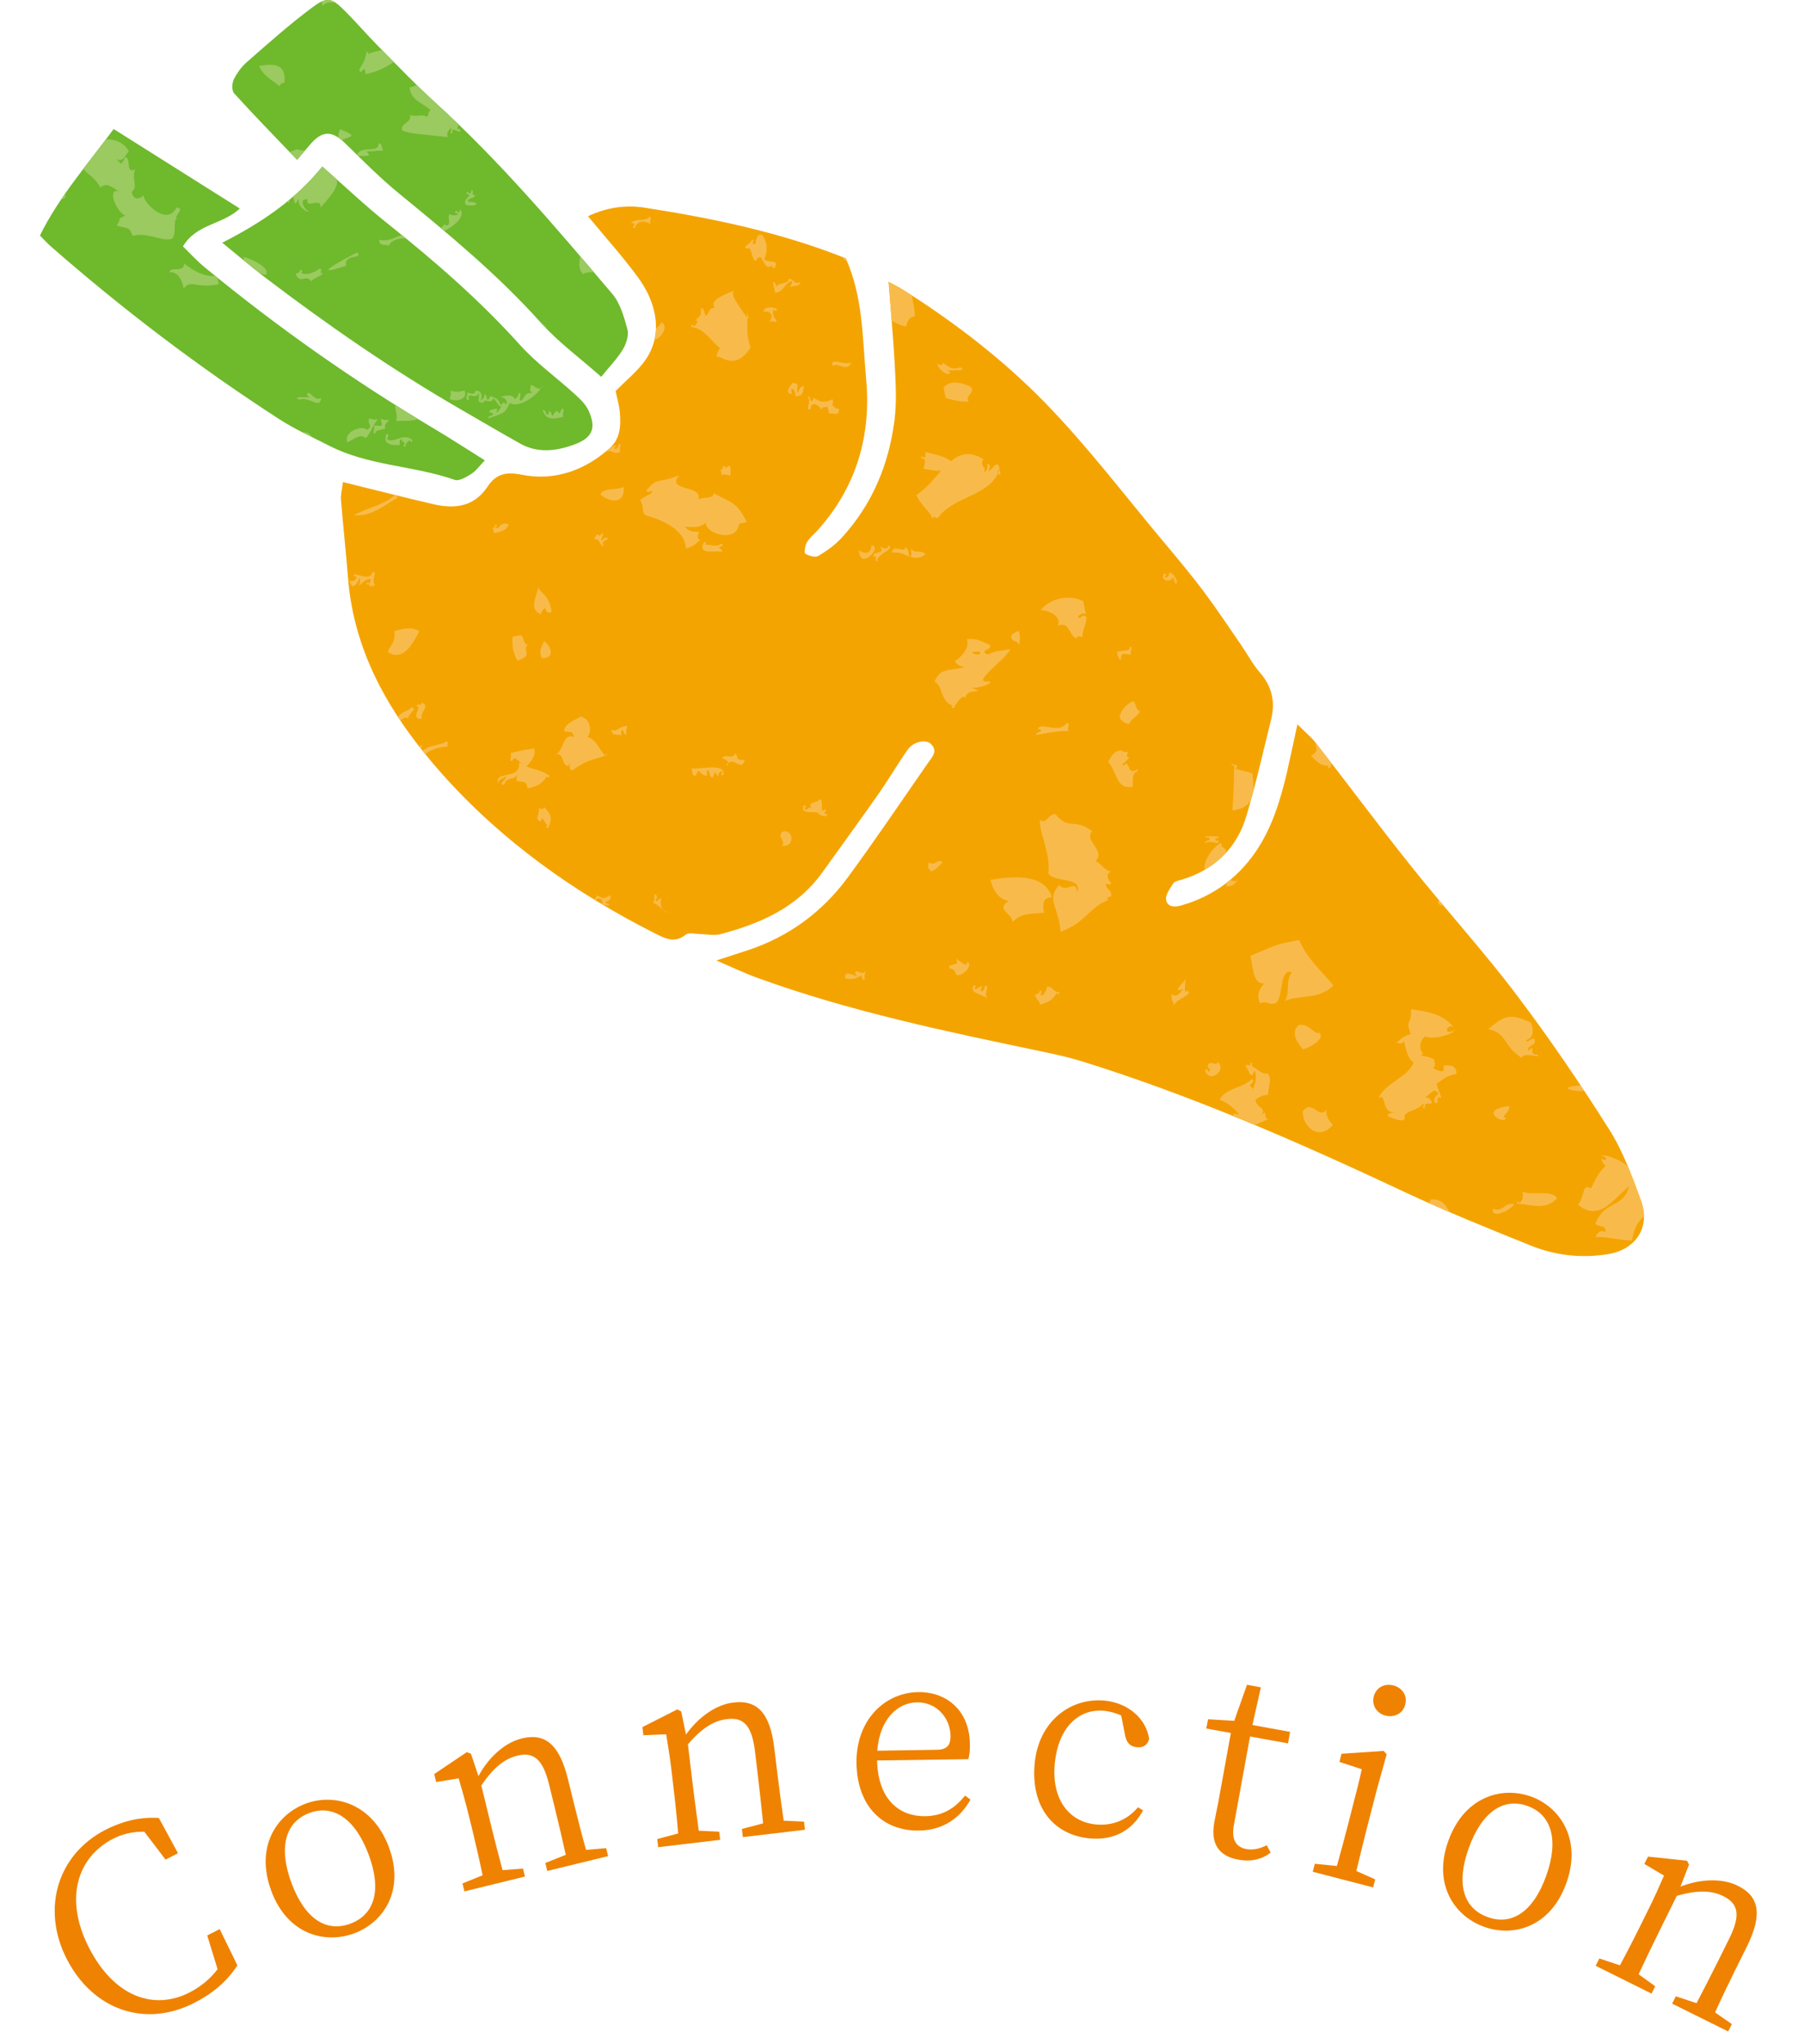 <?xml version="1.0" encoding="utf-8"?>
<!-- Generator: Adobe Illustrator 25.0.0, SVG Export Plug-In . SVG Version: 6.00 Build 0)  -->
<svg version="1.1" id="レイヤー_1" xmlns="http://www.w3.org/2000/svg" xmlns:xlink="http://www.w3.org/1999/xlink" x="0px"
	 y="0px" width="113px" height="128px" viewBox="0 0 113 128" style="enable-background:new 0 0 113 128;" xml:space="preserve">
<style type="text/css">
	.st0{fill:#F4A400;}
	.st1{fill:#6FB92C;}
	.st2{clip-path:url(#SVGID_2_);fill:#9ACA60;}
	.st3{clip-path:url(#SVGID_2_);fill:#F8BB4B;}
	.st4{fill:#EF8200;}
</style>
<g>
	<path class="st0" d="M21.48,30.19c-0.06,0.5-0.15,0.82-0.12,1.12c0.13,1.63,0.31,3.25,0.44,4.88c0.38,4.87,2.81,8.82,5.92,12.31
		c3.72,4.17,8.24,7.39,13.24,9.92c0.66,0.33,1.27,0.7,2,0.11c0.19-0.15,0.61-0.04,0.92-0.03c0.41,0,0.84,0.11,1.22,0.01
		c2.5-0.66,4.82-1.66,6.4-3.86c1.19-1.66,2.4-3.32,3.57-4.99c0.62-0.89,1.17-1.84,1.8-2.73c0.35-0.49,1.13-0.65,1.44-0.34
		c0.47,0.46,0.06,0.84-0.19,1.2c-1.66,2.39-3.29,4.81-5.01,7.15c-1.6,2.18-3.71,3.73-6.3,4.58c-0.54,0.18-1.08,0.35-1.94,0.63
		c1.07,0.46,1.84,0.83,2.63,1.11c5.79,2.1,11.79,3.34,17.8,4.6c0.8,0.17,1.6,0.34,2.38,0.58c7.01,2.17,13.7,5.11,20.32,8.22
		c2.59,1.21,5.24,2.28,7.9,3.35c1.54,0.62,3.17,0.8,4.83,0.53c1.75-0.29,2.67-1.7,2.06-3.35c-0.56-1.53-1.13-3.1-2-4.47
		c-1.82-2.88-3.74-5.7-5.79-8.41c-2.08-2.75-4.41-5.31-6.56-8c-2.04-2.55-3.99-5.18-6-7.76c-0.29-0.38-0.67-0.68-1.17-1.19
		c-0.26,1.18-0.45,2.1-0.66,3.02c-0.42,1.78-0.95,3.52-2.01,5.04c-1.13,1.61-2.66,2.72-4.56,3.27c-0.4,0.12-0.93,0.16-1-0.36
		c-0.04-0.31,0.26-0.7,0.46-1.02c0.08-0.12,0.32-0.16,0.49-0.21c2.07-0.62,3.48-1.96,4.09-4.02c0.59-2,1.05-4.04,1.55-6.06
		c0.26-1.08,0.04-2.05-0.72-2.91c-0.44-0.51-0.77-1.13-1.15-1.69c-0.77-1.12-1.53-2.26-2.34-3.35c-0.82-1.09-1.69-2.13-2.57-3.18
		c-2.45-2.92-4.77-5.99-7.43-8.71c-2.63-2.69-5.64-5-8.85-7.03c-0.25-0.16-0.53-0.29-0.91-0.5c0.14,1.86,0.3,3.57,0.39,5.27
		c0.06,1.13,0.12,2.27-0.02,3.39c-0.35,2.77-1.39,5.27-3.29,7.35c-0.42,0.46-0.95,0.84-1.49,1.16c-0.19,0.11-0.59-0.01-0.81-0.15
		c-0.08-0.05-0.01-0.5,0.1-0.7c0.15-0.27,0.41-0.48,0.63-0.71c2.47-2.73,3.42-5.97,3.08-9.57c-0.23-2.51-0.18-5.07-1.27-7.51
		c-3.99-1.6-8.26-2.5-12.57-3.17c-1.19-0.19-2.39-0.03-3.58,0.53c1.12,1.36,2.22,2.57,3.17,3.88c1.09,1.5,1.64,3.57,0.3,5.3
		c-0.49,0.63-1.13,1.15-1.74,1.77c0.08,0.4,0.22,0.84,0.26,1.29c0.08,0.83,0.05,1.68-0.62,2.28c-1.57,1.41-3.49,2.08-5.52,1.67
		c-1.07-0.21-1.63-0.01-2.15,0.76c-0.84,1.26-2.05,1.39-3.37,1.09C25.31,31.15,23.47,30.68,21.48,30.19"/>
	<path class="st1" d="M37.66,23.6c0.52-0.65,1.01-1.14,1.35-1.71c0.22-0.36,0.39-0.89,0.29-1.27c-0.21-0.77-0.45-1.63-0.95-2.22
		c-3.53-4.15-7.04-8.31-11.1-11.99c-1.24-1.13-2.4-2.35-3.58-3.54c-0.7-0.71-1.35-1.47-2.06-2.18c-0.81-0.81-1.09-0.93-2-0.26
		c-1.45,1.07-2.8,2.28-4.16,3.47c-0.33,0.29-0.61,0.68-0.81,1.08c-0.11,0.24-0.13,0.69,0.02,0.86c1.27,1.4,2.59,2.75,3.95,4.17
		c0.32-0.38,0.55-0.65,0.79-0.93c0.78-0.92,1.39-0.92,2.23-0.1c1.1,1.08,2.19,2.18,3.38,3.15c3.09,2.53,6.17,5.07,8.85,8.06
		C34.97,21.43,36.34,22.43,37.66,23.6"/>
	<path class="st1" d="M11.46,15.43c0.86-1.43,2.48-1.35,3.56-2.37c-2.65-1.67-5.21-3.28-7.9-4.98c-1.67,2.26-3.43,4.26-4.62,6.67
		c0.28,0.28,0.46,0.48,0.66,0.66c4.52,3.96,9.29,7.58,14.33,10.84c0.99,0.64,2.07,1.12,3.12,1.66c2.47,1.27,5.29,1.24,7.87,2.14
		c0.28,0.1,0.73-0.18,1.04-0.37c0.29-0.18,0.5-0.49,0.85-0.85c-1.23-0.77-2.17-1.38-3.14-1.96c-5.05-3-9.84-6.37-14.37-10.1
		C12.35,16.36,11.91,15.87,11.46,15.43"/>
	<path class="st1" d="M13.92,15.2c1,0.81,1.79,1.49,2.61,2.12c3.94,3,8.01,5.82,12.3,8.3c1.25,0.72,2.5,1.46,3.77,2.17
		c1.07,0.59,2.18,0.47,3.29,0.08c1.2-0.42,1.5-1.02,0.97-2.17c-0.18-0.39-0.53-0.72-0.86-1.02c-1.14-1.04-2.42-1.95-3.44-3.09
		c-2.53-2.81-5.37-5.27-8.32-7.62c-1.38-1.1-2.66-2.32-4.05-3.54C18.54,12.47,16.44,13.92,13.92,15.2"/>
	<g>
		<defs>
			<path id="SVGID_1_" d="M21.48,30.19c-0.06,0.5-0.15,0.82-0.12,1.12c0.13,1.63,0.31,3.25,0.44,4.88
				c0.38,4.87,2.81,8.82,5.92,12.31c3.72,4.17,8.24,7.39,13.24,9.92c0.66,0.33,1.27,0.7,2,0.11c0.19-0.15,0.61-0.04,0.92-0.03
				c0.41,0,0.84,0.11,1.22,0.01c2.5-0.66,4.82-1.66,6.4-3.86c1.19-1.66,2.4-3.32,3.57-4.99c0.62-0.89,1.17-1.84,1.8-2.73
				c0.35-0.49,1.13-0.65,1.44-0.34c0.47,0.46,0.06,0.84-0.19,1.2c-1.66,2.39-3.29,4.81-5.01,7.15c-1.6,2.18-3.71,3.73-6.3,4.58
				c-0.54,0.18-1.08,0.35-1.94,0.63c1.07,0.46,1.84,0.83,2.63,1.11c5.79,2.1,11.79,3.34,17.8,4.6c0.8,0.17,1.6,0.34,2.38,0.58
				c7.01,2.17,13.7,5.11,20.32,8.22c2.59,1.21,5.24,2.28,7.9,3.35c1.54,0.62,3.17,0.8,4.83,0.53c1.75-0.29,2.67-1.7,2.06-3.35
				c-0.56-1.53-1.13-3.1-2-4.47c-1.82-2.88-3.74-5.7-5.79-8.41c-2.08-2.75-4.41-5.31-6.56-8c-2.04-2.55-3.99-5.18-6-7.76
				c-0.29-0.38-0.67-0.68-1.17-1.19c-0.26,1.18-0.45,2.1-0.66,3.02c-0.42,1.78-0.95,3.52-2.01,5.04c-1.13,1.61-2.66,2.72-4.56,3.27
				c-0.4,0.12-0.93,0.16-1-0.36c-0.04-0.31,0.26-0.7,0.46-1.02c0.08-0.12,0.32-0.16,0.49-0.21c2.07-0.62,3.48-1.96,4.09-4.02
				c0.59-2,1.05-4.04,1.55-6.06c0.26-1.08,0.04-2.05-0.72-2.91c-0.44-0.51-0.77-1.13-1.15-1.69c-0.77-1.12-1.53-2.26-2.34-3.35
				c-0.82-1.09-1.69-2.13-2.57-3.18c-2.45-2.92-4.77-5.99-7.43-8.71c-2.63-2.69-5.64-5-8.85-7.03c-0.25-0.16-0.53-0.29-0.91-0.5
				c0.14,1.86,0.3,3.57,0.39,5.27c0.06,1.13,0.12,2.27-0.02,3.39c-0.35,2.77-1.39,5.27-3.29,7.35c-0.42,0.46-0.95,0.84-1.49,1.16
				c-0.19,0.11-0.59-0.01-0.81-0.15c-0.08-0.05-0.01-0.5,0.1-0.7c0.15-0.27,0.41-0.48,0.63-0.71c2.47-2.73,3.42-5.97,3.08-9.57
				c-0.23-2.51-0.18-5.07-1.27-7.51c-3.99-1.6-8.26-2.5-12.57-3.17c-1.19-0.19-2.39-0.03-3.58,0.53c1.12,1.36,2.22,2.57,3.17,3.88
				c1.09,1.5,1.64,3.57,0.3,5.3c-0.49,0.63-1.13,1.15-1.74,1.77c0.08,0.4,0.22,0.84,0.26,1.29c0.08,0.83,0.05,1.68-0.62,2.28
				c-1.57,1.41-3.49,2.08-5.52,1.67c-1.07-0.21-1.63-0.01-2.15,0.76c-0.84,1.26-2.05,1.39-3.37,1.09
				C25.31,31.15,23.47,30.68,21.48,30.19 M37.66,23.6c0.52-0.65,1.01-1.14,1.35-1.71c0.22-0.36,0.39-0.89,0.29-1.27
				c-0.21-0.77-0.45-1.63-0.95-2.22c-3.53-4.15-7.04-8.31-11.1-11.99c-1.24-1.13-2.4-2.35-3.58-3.54c-0.7-0.71-1.35-1.47-2.06-2.18
				c-0.81-0.81-1.09-0.93-2-0.26c-1.45,1.07-2.8,2.28-4.16,3.47c-0.33,0.29-0.61,0.68-0.81,1.08c-0.11,0.24-0.13,0.69,0.02,0.86
				c1.27,1.4,2.59,2.75,3.95,4.17c0.32-0.38,0.55-0.65,0.79-0.93c0.78-0.92,1.39-0.92,2.23-0.1c1.1,1.08,2.19,2.18,3.38,3.15
				c3.09,2.53,6.17,5.07,8.85,8.06C34.97,21.43,36.34,22.43,37.66,23.6 M11.46,15.43c0.86-1.43,2.48-1.35,3.56-2.37
				c-2.65-1.67-5.21-3.28-7.9-4.98c-1.67,2.26-3.43,4.26-4.62,6.67c0.28,0.28,0.46,0.48,0.66,0.66c4.52,3.96,9.29,7.58,14.33,10.84
				c0.99,0.64,2.07,1.12,3.12,1.66c2.47,1.27,5.29,1.24,7.87,2.14c0.28,0.1,0.73-0.18,1.04-0.37c0.29-0.18,0.5-0.49,0.85-0.85
				c-1.23-0.77-2.17-1.38-3.14-1.96c-5.05-3-9.84-6.37-14.37-10.1C12.35,16.36,11.91,15.87,11.46,15.43 M13.92,15.2
				c1,0.81,1.79,1.49,2.61,2.12c3.94,3,8.01,5.82,12.3,8.3c1.25,0.72,2.5,1.46,3.77,2.17c1.07,0.59,2.18,0.47,3.29,0.08
				c1.2-0.42,1.5-1.02,0.97-2.17c-0.18-0.39-0.53-0.72-0.86-1.02c-1.14-1.04-2.42-1.95-3.44-3.09c-2.53-2.81-5.37-5.27-8.32-7.62
				c-1.38-1.1-2.66-2.32-4.05-3.54C18.54,12.47,16.44,13.92,13.92,15.2"/>
		</defs>
		<clipPath id="SVGID_2_">
			<use xlink:href="#SVGID_1_"  style="overflow:visible;"/>
		</clipPath>
		<path class="st2" d="M16.23,4.13c0.28,0.66,0.84,0.89,1.3,1.28c0.01-0.12,0.07-0.19,0.21-0.22c0.03-0.01,0.05-0.01,0.08-0.01
			C17.96,3.83,16.91,4.02,16.23,4.13"/>
		<path class="st3" d="M59.59,23.98c-0.18,0.04-0.35,0.13-0.49,0.29c0.05,0.22,0.09,0.44,0.14,0.66c0.44,0.12,0.89,0.24,1.43,0.22
			c-0.23-0.48,0.39-0.41,0.16-0.9C60.54,24.09,60.03,23.89,59.59,23.98"/>
		<path class="st3" d="M32.6,39.78c-0.17,0.03-0.33,0.07-0.5,0.1c-0.01,0.43-0.03,0.92,0.31,1.49c1.09-0.34,0.22-0.62,0.66-1
			C32.76,40.41,32.85,39.83,32.6,39.78"/>
		<path class="st3" d="M34.07,40.16c-0.09,0.33-0.37,0.52-0.13,1.06c0.08,0,0.16-0.01,0.22-0.02
			C34.79,41.08,34.43,40.36,34.07,40.16"/>
		<path class="st3" d="M39.09,45.49c-0.14,0.03-0.23,0.08-0.32,0.14c-0.08,0.05-0.15,0.1-0.22,0.12c-0.07,0.01-0.14,0-0.24-0.07
			c-0.02,0.47,0.41,0.25,0.6,0.39c0.01-0.14-0.06-0.33,0.1-0.37c0.06,0.12,0.07,0.33,0.23,0.3c-0.05-0.23,0-0.38,0.06-0.53
			C39.23,45.47,39.16,45.47,39.09,45.49"/>
		<path class="st3" d="M49.08,52.07c-0.03,0.01-0.07,0.02-0.1,0.03c-0.29,0.42,0.26,0.51,0.01,0.86c0.09,0.01,0.16,0.01,0.23,0
			c0.28-0.06,0.38-0.31,0.35-0.53C49.53,52.21,49.36,52.01,49.08,52.07"/>
		<path class="st2" d="M14.9,4.54c-0.04,0.07-0.09,0.14-0.13,0.2c0.05-0.05,0.11-0.11,0.17-0.17C14.93,4.56,14.91,4.55,14.9,4.54"/>
		<path class="st2" d="M22.96,3.25c-0.15,0.72-0.22,0.64-0.46,1.13c0.02,0.11,0.06,0.14,0.09,0.13c0.03-0.01,0.07-0.05,0.11-0.09
			c0.04-0.04,0.07-0.08,0.1-0.08c0.05-0.01,0.08,0.05,0.09,0.3c0.04-0.01,0.07-0.01,0.11-0.02c0.69-0.14,1.21-0.44,1.66-0.73
			c-0.25-0.25-0.49-0.5-0.74-0.75c-0.02,0-0.04,0.01-0.06,0.01c-0.34,0.07-0.63,0.16-0.85,0.25C23.1,3.36,23.13,3.25,22.96,3.25"/>
		<path class="st2" d="M26.1,5.33c-0.09,0.05-0.19,0.08-0.31,0.11c-0.04,0.01-0.09,0.02-0.14,0.02c0.08,0.82,0.73,0.93,1.34,1.45
			c-0.22,0.05-0.09,0.32-0.26,0.4c-0.26-0.19-0.8,0.06-1.06-0.13c0.16,0.53-0.57,0.48-0.49,0.97c0.32,0.24,1.71,0.29,2.86,0.44
			c-0.07-0.28,0.04-0.45,0.23-0.57c0.06,0.18-0.19,0.31,0.07,0.33c-0.03-0.15,0-0.21,0.06-0.22c0.05-0.01,0.13,0.02,0.21,0.06
			c0.08,0.04,0.15,0.07,0.19,0.06c0.04-0.01,0.05-0.05,0.01-0.17c-0.27,0.03-0.14-0.11-0.07-0.3c-0.48-0.47-0.97-0.93-1.47-1.38
			C26.86,6.06,26.48,5.7,26.1,5.33"/>
		<path class="st2" d="M4.09,12.11C4,12.24,3.91,12.37,3.82,12.5c0.09-0.03,0.18-0.07,0.29-0.15C4.08,12.26,4.08,12.18,4.09,12.11"
			/>
		<path class="st2" d="M11.54,16.5c-0.01,0.22-0.12,0.31-0.26,0.34c-0.08,0.02-0.16,0.02-0.25,0.02c-0.08,0-0.17,0-0.24,0.02
			c-0.09,0.02-0.16,0.06-0.18,0.17c0.67-0.07,0.83,0.77,0.9,1.02c0.11-0.16,0.22-0.23,0.35-0.26c0.17-0.04,0.38,0.01,0.65,0.05
			c0.27,0.03,0.62,0.05,1.07-0.04c0.04-0.01,0.08-0.02,0.12-0.03c-0.03-0.13-0.05-0.26-0.08-0.39c-0.04-0.04-0.09-0.07-0.13-0.11
			C12.73,17.32,12.16,16.98,11.54,16.5"/>
		<path class="st2" d="M28.8,13.1c0.01,0.09,0.01,0.18-0.08,0.2c-0.01,0-0.03,0-0.05,0c-0.01-0.05-0.07-0.1-0.11-0.09
			c-0.03,0.01-0.06,0.04-0.05,0.12c0.26,0.05,0.2,0.11,0.07,0.14c-0.13,0.03-0.35,0.02-0.4-0.07c-0.21,0.15,0.11,0.64-0.19,0.73
			c-0.05-0.05-0.09-0.07-0.13-0.06c-0.05,0.01-0.1,0.07-0.15,0.12c-0.03,0.04-0.06,0.07-0.1,0.1c0.07,0.06,0.13,0.11,0.2,0.17
			C28.62,14.1,29.18,13.42,28.8,13.1"/>
		<path class="st2" d="M15.25,16.08c0.02,0.09,0.03,0.17,0.03,0.24c0.32,0.27,0.63,0.52,0.94,0.76c0.21,0.07,0.35,0.14,0.42,0.13
			c0.02,0,0.04-0.02,0.05-0.04C16.84,16.71,15.78,16.23,15.25,16.08"/>
		<path class="st2" d="M36.32,16.03c0.03,0.28-0.19,0.83,0.24,1.16c-0.01-0.06,0.06-0.09,0.16-0.11c0.12-0.03,0.3-0.03,0.48-0.03
			c-0.29-0.34-0.57-0.67-0.86-1.01C36.33,16.04,36.32,16.03,36.32,16.03"/>
		<path class="st3" d="M40.65,13.58c-0.04,0.09-0.13,0.13-0.24,0.16c-0.09,0.02-0.19,0.03-0.29,0.03c-0.1,0.01-0.21,0.01-0.3,0.03
			c-0.13,0.03-0.24,0.08-0.28,0.18c0.1-0.01,0.2-0.02,0.2,0.13l0,0c-0.09,0.02-0.16,0.17,0.03,0.17c0.05-0.22,0.2-0.34,0.38-0.38
			c0.21-0.04,0.46,0.02,0.61,0.17C40.63,13.8,40.91,13.6,40.65,13.58"/>
		<path class="st2" d="M33.85,20.18c0,0.01,0.01,0.01,0.01,0.02c0.15,0.17,0.3,0.33,0.46,0.49C34.21,20.44,34.04,20.3,33.85,20.18"
			/>
		<path class="st3" d="M46.8,19.61c-0.01,0-0.02,0.08-0.01,0.3c0.03,0.04,0.05,0.06,0.06,0.06c0.03-0.01,0.02-0.1,0-0.18
			C46.84,19.69,46.82,19.6,46.8,19.61"/>
		<path class="st3" d="M46,18.19c-0.82,0.34-1.56,0.63-1.23,1.1c-0.06,0-0.1,0-0.14,0.01c-0.29,0.06-0.16,0.4-0.45,0.46
			c-0.07-0.19-0.07-0.48-0.27-0.46c-0.02,0.48,0.05,0.38-0.36,0.77c0.26-0.01,0.08,0.27-0.1,0.37c-0.01-0.05-0.07-0.1-0.11-0.09
			c-0.03,0.01-0.06,0.04-0.05,0.12c0.84,0.1,1.24,0.88,1.83,1.35c-0.12,0.04-0.37,0.6-0.1,0.54c0.01,0,0.03-0.01,0.04-0.01
			c0.34,0.18,0.66,0.29,0.99,0.23c0.31-0.07,0.63-0.3,0.96-0.8c-0.3-1.05-0.15-1.03-0.21-1.86C46.4,19.28,45.65,18.41,46,18.19"/>
		<path class="st3" d="M49.4,17.47c0.03,0.35-0.72,0.2-0.76,0.5c-0.06-0.12-0.07-0.33-0.23-0.3c0.05,0.22,0.09,0.44,0.14,0.66
			c0.03,0,0.05-0.01,0.08-0.01c0.53-0.11,0.49-0.59,0.98-0.72l0,0l0,0c0.03,0.17-0.09,0.22-0.1,0.37c0.05-0.01,0.1-0.03,0.15-0.04
			c0.02,0,0.05-0.01,0.07-0.01c0.02,0,0.05-0.01,0.07-0.01c0.18-0.04,0.34-0.09,0.34-0.24c-0.05,0.03-0.09,0.04-0.13,0.05
			C49.7,17.77,49.69,17.41,49.4,17.47"/>
		<path class="st2" d="M28.22,24.45c0.05,0.23,0,0.38-0.06,0.53c0.13,0.08,0.35,0.11,0.56,0.07c0.29-0.06,0.53-0.25,0.37-0.6
			c-0.08,0.03-0.15,0.05-0.22,0.06C28.59,24.56,28.39,24.53,28.22,24.45"/>
		<path class="st2" d="M29.78,24.47c0,0.11-0.05,0.16-0.13,0.18c-0.11,0.02-0.27-0.02-0.36-0.08c0.02,0.2-0.22,0.44,0.1,0.5
			c-0.07-0.22-0.05-0.29,0.02-0.3c0.04-0.01,0.11,0.01,0.18,0.02c0.07,0.01,0.14,0.03,0.21,0.01c0.08-0.02,0.15-0.07,0.19-0.2l0,0
			l0,0c0.07,0.42-0.21,0.58,0.3,0.63c-0.01-0.09,0.02-0.12,0.07-0.13c0.04-0.01,0.11,0,0.17,0.02c0.07,0.01,0.14,0.02,0.2,0.01
			c0.08-0.02,0.15-0.07,0.18-0.19c0.18,0.16,0.26,0.46,0.49,0.54c-0.13,0.16-0.23,0.36-0.27,0.36c-0.02,0-0.02-0.06,0.01-0.26
			c-0.11,0.02-0.22,0.05-0.33,0.07c-0.1,0.03-0.19,0.07-0.13,0.2c0.1-0.01,0.2-0.02,0.2,0.13c-0.12,0.06-0.33,0.07-0.3,0.23
			c1.16-0.38,1.07-0.42,1.35-0.97c0.16,0.09,0.35,0.1,0.55,0.06c0.55-0.11,1.17-0.62,1.39-0.97l-0.05,0.01
			c-0.24,0.01-0.34-0.21-0.57-0.23c-0.02,0.25-0.14,0.32,0.1,0.5c-0.08,0-0.15,0-0.21,0.01c-0.33,0.07-0.29,0.38-0.55,0.49
			c-0.12-0.27,0.16-0.48-0.1-0.5c0,0.19-0.13,0.3-0.26,0.4c-0.04-0.29-0.44-0.26-0.72-0.2c-0.07,0.01-0.12,0.03-0.17,0.04
			c0.22,0.03,0.38,0.14,0.43,0.43c-0.03-0.01-0.06-0.01-0.1,0c-0.02,0.01-0.05,0.01-0.07,0.03c0.02-0.08,0.02-0.12-0.02-0.11
			c-0.04,0.01-0.11,0.07-0.24,0.17c-0.06-0.42-0.36-0.47-0.63-0.56c-0.08,0.16-0.13,0.22-0.16,0.23c-0.04,0.01-0.05-0.08-0.07-0.17
			c-0.02-0.09-0.05-0.17-0.12-0.16c0,0-0.01,0-0.01,0c0,0.19-0.13,0.3-0.26,0.4C30.25,24.83,30.17,24.44,29.78,24.47"/>
		<path class="st2" d="M34,25.67c0.11,0.51,0.49,0.61,1,0.5c0.09-0.02,0.19-0.05,0.29-0.08c-0.12-0.27,0.16-0.48-0.1-0.5
			c-0.08,0.22-0.13,0.29-0.16,0.29c-0.03,0.01-0.04-0.03-0.06-0.07c-0.02-0.04-0.05-0.08-0.09-0.07c-0.06,0.01-0.14,0.09-0.28,0.32
			c-0.06-0.12-0.07-0.33-0.23-0.3c0.01,0.09,0.01,0.18-0.08,0.2c-0.01,0-0.03,0-0.05,0C34.17,25.84,34.16,25.64,34,25.67"/>
		<path class="st3" d="M50.58,24.82c0.3,0.37-0.2,0.88,0.17,0.83c0.03-0.22,0.11-0.32,0.2-0.34c0.21-0.04,0.49,0.27,0.49,0.36
			c0.02-0.11,0.1-0.15,0.19-0.17c0.07-0.01,0.14-0.02,0.21-0.02c0.03,0.14,0.06,0.29,0.09,0.43c0.23-0.04,0.39,0.03,0.49,0.01
			c0.08-0.02,0.12-0.09,0.14-0.32c-0.22,0.04-0.29-0.16-0.44-0.22c0.06-0.07,0.08-0.18,0.04-0.38c-0.15,0.07-0.28,0.12-0.39,0.14
			c-0.33,0.07-0.5-0.06-0.84-0.23c0.01,0.09,0.01,0.18-0.08,0.2c-0.01,0-0.03,0-0.05,0C50.75,25,50.74,24.79,50.58,24.82"/>
		<path class="st3" d="M38.76,27.79c0,0.13-0.09,0.3-0.18,0.32c-0.04,0.01-0.08-0.01-0.11-0.08c0.19-0.11,0.19-0.14,0.09-0.12
			c-0.07,0.01-0.19,0.05-0.31,0.1c-0.01,0.01-0.03,0.03-0.04,0.04c-0.09,0.08-0.18,0.16-0.28,0.24c0.02,0,0.04,0,0.07,0
			c0.03-0.01,0.06-0.02,0.09-0.03c0.13-0.03,0.21,0.01,0.3,0.05c0.08,0.04,0.17,0.07,0.29,0.05c0.05-0.01,0.11-0.03,0.18-0.07
			C38.73,28.02,39.02,27.81,38.76,27.79"/>
		<path class="st3" d="M45.32,29.19c-0.01,0-0.03,0.01-0.05,0.02c0.01,0.09,0.01,0.18-0.08,0.2c-0.01,0-0.03,0-0.05,0
			c0.02,0.11,0.05,0.22,0.07,0.33c0.01,0,0.02,0,0.03-0.01c0.21-0.04,0.36,0.01,0.5,0.07c0.02-0.23,0.08-0.65-0.08-0.62
			c-0.04,0.01-0.11,0.06-0.19,0.15C45.44,29.25,45.41,29.17,45.32,29.19"/>
		<path class="st3" d="M31,32.85c0.01,0.09,0.01,0.18-0.08,0.2c-0.01,0-0.03,0-0.05,0c0.02,0.11,0.05,0.22,0.07,0.33
			c0.07-0.01,0.14-0.02,0.2-0.03c0.38-0.08,0.64-0.23,0.72-0.5c-0.13-0.07-0.23-0.08-0.31-0.06c-0.1,0.02-0.17,0.09-0.23,0.15
			c-0.06,0.07-0.1,0.13-0.16,0.14c-0.04,0.01-0.08-0.01-0.14-0.06C31.12,33,31.19,32.85,31,32.85"/>
		<path class="st3" d="M22.21,35.97c-0.04,0.01-0.06,0.04-0.05,0.1c0.3,0.01,0.13,0.28-0.07,0.32c-0.08,0.02-0.16,0-0.22-0.09
			c0.08,0.32,0.18,0.42,0.28,0.4c0.15-0.03,0.3-0.33,0.38-0.53c0.05,0.23,0,0.38-0.06,0.53c0.11-0.13,0.47-0.41,0.64-0.44
			c0.11-0.02,0.15,0.05,0.02,0.31c-0.01-0.05-0.07-0.1-0.11-0.09c-0.03,0.01-0.06,0.04-0.05,0.12c0.1-0.01,0.2-0.02,0.2,0.13
			c0.11-0.02,0.22-0.05,0.33-0.07c-0.3-0.37,0.2-0.88-0.17-0.83c-0.04,0.18-0.14,0.26-0.26,0.28c-0.14,0.03-0.32-0.01-0.48-0.06
			C22.42,36.01,22.28,35.96,22.21,35.97"/>
		<path class="st3" d="M57.96,28.3c-0.01,0.14,0.06,0.33-0.1,0.37c-0.01-0.05-0.07-0.1-0.11-0.09c-0.03,0.01-0.06,0.04-0.05,0.12
			c0.42-0.06,0.16,0.55,0.14,0.66c0.32,0.03,0.74,0.16,1.11,0.12c-0.47,0.53-0.95,1.14-1.55,1.52c0.27,0.67,0.97,1.11,1.01,1.52
			c0-0.09,0.03-0.13,0.07-0.14c0.06-0.01,0.16,0.03,0.26,0.07c0.92-1.34,3.12-1.37,3.77-2.81c-0.04-0.09-0.01-0.21,0.09-0.24l0,0
			l0,0c-0.03,0.08-0.06,0.16-0.09,0.24c0.03,0.05,0.08,0.1,0.16,0.1c-0.06-0.52-0.13-0.69-0.24-0.66c-0.11,0.02-0.26,0.22-0.49,0.47
			c-0.02-0.2,0.22-0.44-0.1-0.5c0.07,0.28-0.04,0.45-0.23,0.57c0.25-0.36-0.3-0.44-0.01-0.86c-0.48-0.3-0.88-0.37-1.25-0.29
			c-0.29,0.06-0.55,0.21-0.79,0.42C59.13,28.52,58.51,28.47,57.96,28.3"/>
		<path class="st3" d="M37.77,33.39c-0.03,0.01-0.1,0.06-0.23,0.18c-0.03-0.08-0.07-0.1-0.11-0.1c-0.09,0.02-0.18,0.19-0.19,0.33
			c0.02-0.01,0.03-0.01,0.05-0.01c0.32-0.07,0.25,0.45,0.55,0.41c-0.39-0.38,0.66-0.47,0.06-0.53c-0.13,0.12-0.2,0.18-0.23,0.18
			c-0.06,0.01,0-0.11,0.05-0.23C37.77,33.5,37.82,33.38,37.77,33.39"/>
		<path class="st3" d="M33.71,36.78c-0.07,0.55-0.64,1.38,0.18,1.69c0-0.19,0.13-0.3,0.26-0.4c0.05,0.17,0.11,0.33,0.31,0.29
			c0.03-0.01,0.06-0.02,0.09-0.03C34.42,37.26,33.81,37.11,33.71,36.78"/>
		<path class="st3" d="M54.64,34.17c-0.01,0-0.03,0.01-0.05,0.02c-0.04,0.28-0.15,0.39-0.28,0.42c-0.11,0.02-0.24-0.01-0.34-0.05
			c-0.1-0.04-0.18-0.09-0.2-0.08c-0.01,0,0,0.02,0.03,0.05c0.05,0.39,0.21,0.5,0.39,0.46c0.31-0.06,0.67-0.53,0.6-0.67
			C54.77,34.23,54.74,34.15,54.64,34.17"/>
		<path class="st3" d="M55.62,34.14c0.01,0.09,0.01,0.18-0.08,0.2c-0.01,0-0.03,0-0.05,0l0,0c-0.17,0.03-0.22-0.09-0.36-0.1
			c0.19,0.27,0.05,0.32-0.12,0.36c-0.01,0-0.02,0-0.04,0.01c-0.01,0-0.02,0-0.04,0.01c-0.14,0.03-0.26,0.07-0.2,0.23
			c0.32-0.02-0.04,0.29,0.23,0.3C54.87,34.69,56.14,34.4,55.62,34.14"/>
		<path class="st3" d="M57.05,34.36c0.01,0.18,0.09,0.4-0.02,0.5c0.17,0.06,0.33,0.1,0.52,0.06c0.14-0.03,0.28-0.1,0.44-0.23
			C57.48,34.38,57.44,34.73,57.05,34.36"/>
		<path class="st3" d="M56.04,34.36c-0.1,0.02-0.17,0.09-0.16,0.25c0.45-0.06,0.77,0.12,1.08,0.24c-0.06-0.24-0.07-0.57-0.29-0.57
			c0.04,0.09,0.02,0.13-0.04,0.14c-0.06,0.01-0.17-0.01-0.28-0.03C56.26,34.36,56.14,34.34,56.04,34.36"/>
		<polyline class="st3" points="56.97,34.84 56.99,34.9 57.02,34.86 56.97,34.84 		"/>
		<path class="st3" d="M26.4,44c0.01,0.1-0.02,0.13-0.06,0.14c-0.03,0.01-0.06,0-0.09-0.01c-0.03-0.01-0.06-0.01-0.09-0.01
			c-0.03,0.01-0.06,0.03-0.06,0.11c0.39,0-0.49,0.84,0.34,0.79C26.23,44.64,27.02,44.2,26.4,44"/>
		<path class="st3" d="M25.77,44.3c-0.21,0.26-0.62,0.24-0.84,0.61c0.04,0.07,0.09,0.14,0.14,0.2c0.03-0.02,0.06-0.04,0.09-0.06
			c0.08-0.05,0.16-0.1,0.23-0.11c0.07-0.01,0.14,0,0.19,0.09C25.47,44.75,26.25,44.36,25.77,44.3"/>
		<path class="st3" d="M73.25,35.84c0,0.13-0.09,0.3-0.18,0.32c-0.04,0.01-0.08-0.01-0.11-0.08l0,0c0.09-0.02,0.16-0.17-0.03-0.17
			c-0.23,0.29,0.04,0.49,0.29,0.44c0.11-0.02,0.21-0.09,0.28-0.21c0.03,0.18,0.11,0.44,0.17,0.42c0.02,0,0.04-0.04,0.06-0.13
			C73.63,36.13,73.49,35.91,73.25,35.84"/>
		<path class="st3" d="M27.94,46.44c-0.24,0.23-1,0.17-1.48,0.59c0.06,0.07,0.11,0.14,0.17,0.21c0.3-0.25,0.61-0.36,0.89-0.42
			c0.25-0.05,0.48-0.06,0.65-0.08C27.85,46.77,28.21,46.45,27.94,46.44 M26.39,46.65c-0.02,0-0.06,0.04-0.11,0.14
			c0,0.01,0,0.01,0,0.02c0.03,0.04,0.06,0.08,0.1,0.12C26.42,46.77,26.44,46.64,26.39,46.65"/>
		<path class="st3" d="M63.79,39.53c-0.21,0.04-0.32,0.15-0.44,0.26c-0.03,0.48,0.4,0.27,0.47,0.59c-0.02,0.07-0.02,0.09-0.02,0.09
			c0.02,0,0.17-0.49,0.01-0.96C63.81,39.53,63.8,39.53,63.79,39.53"/>
		<path class="st3" d="M70.76,40.5c0.04,0.15-0.05,0.21-0.19,0.23c-0.07,0.01-0.16,0.02-0.24,0.03c-0.08,0.01-0.17,0.01-0.24,0.03
			c-0.05,0.01-0.09,0.02-0.13,0.05c0.07,0.19,0.07,0.48,0.27,0.46c-0.04-0.23,0.02-0.31,0.12-0.34c0.13-0.03,0.34,0.04,0.5,0.03
			C70.74,40.73,71.02,40.53,70.76,40.5"/>
		<path class="st3" d="M45.65,47.78c-0.1,0.03-0.18,0.07-0.12,0.2C45.57,47.89,45.61,47.83,45.65,47.78"/>
		<polyline class="st3" points="45.66,47.78 45.65,47.78 45.66,47.78 45.66,47.78 		"/>
		<path class="st3" d="M46.06,47.18c-0.05,0.12-0.12,0.17-0.21,0.19c-0.07,0.02-0.16,0.01-0.24,0c-0.08-0.01-0.16-0.02-0.22-0.01
			c-0.07,0.01-0.12,0.06-0.13,0.16c0.19,0,0.29,0.13,0.4,0.26c0.05-0.05,0.09-0.07,0.14-0.08c0.11-0.02,0.22,0.04,0.33,0.09
			c0.11,0.06,0.21,0.12,0.31,0.1c0.09-0.02,0.16-0.1,0.22-0.31C46.06,47.63,46.29,47.49,46.06,47.18"/>
		<path class="st3" d="M43.31,48.1c0.02,0.11,0.05,0.22,0.07,0.33c0.03,0.09,0.06,0.17,0.15,0.15c0.01,0,0.03-0.01,0.05-0.02
			c0.1-0.2,0.14-0.28,0.18-0.28c0.08-0.02,0.12,0.26,0.52,0.31c0.01-0.14-0.06-0.33,0.1-0.37c0.07,0.19,0.07,0.48,0.27,0.46
			c0.09-0.24,0.12-0.32,0.15-0.32c0.04-0.01,0.05,0.19,0.18,0.26c0-0.13,0.09-0.3,0.18-0.32c0.04-0.01,0.08,0.01,0.11,0.08l0,0
			c-0.09,0.02-0.16,0.17,0.03,0.17C45.54,47.69,43.57,48.27,43.31,48.1"/>
		<path class="st3" d="M80.57,59.03c-0.76,0.16-0.94,0.29-2.25,0.83c0.18,0.74,0.16,1.8,0.87,1.72c-0.24,0.32-0.54,0.6-0.26,1.26
			c0.06-0.03,0.12-0.05,0.17-0.06c0.14-0.03,0.24,0,0.34,0.04c0.1,0.03,0.2,0.07,0.34,0.04c0.05-0.01,0.11-0.03,0.17-0.06
			c0.42-0.45,0.21-1.82,0.77-1.94c0.06-0.01,0.13-0.01,0.21,0.01c-0.48,0.65-0.05,1.39-0.49,1.83c0.15-0.07,0.32-0.12,0.49-0.16
			c0.21-0.04,0.44-0.07,0.67-0.1c0.23-0.03,0.47-0.05,0.7-0.1c0.44-0.09,0.87-0.26,1.22-0.63c-0.74-0.91-1.62-1.61-2.14-2.84
			C81.05,58.94,80.79,58.99,80.57,59.03"/>
		<path class="st3" d="M51.32,50.06C51.32,50.06,51.32,50.06,51.32,50.06c0.03,0.19-0.87,0.16-0.46,0.55
			c0.02,0.01,0.04,0.03,0.06,0.05c-0.02-0.02-0.04-0.03-0.06-0.05c-0.06-0.04-0.1-0.05-0.14-0.04c-0.05,0.01-0.08,0.04-0.12,0.07
			c-0.03,0.03-0.06,0.06-0.09,0.07c-0.04,0.01-0.07-0.02-0.12-0.11c0.09-0.02,0.16-0.17-0.03-0.17c-0.3,0.55,0.45,0.39,0.83,0.45
			c-0.01-0.01-0.01-0.02-0.01-0.02c0.01,0,0.06,0.01,0.14,0.07c-0.04-0.02-0.08-0.03-0.14-0.04c0.06,0.07,0.35,0.26,0.53,0.22
			c0.06-0.01,0.11-0.05,0.14-0.12c-0.1,0.01-0.2,0.02-0.2-0.13l0,0c0.09-0.02,0.16-0.17-0.03-0.17c-0.04,0.06-0.07,0.08-0.09,0.09
			c-0.06,0.01-0.05-0.18-0.05-0.37C51.48,50.22,51.46,50.03,51.32,50.06"/>
		<path class="st3" d="M37.36,56.07c0.03,0.13-0.1,0.2-0.18,0.26c0.04,0.02,0.07,0.04,0.11,0.07c0.06-0.07,0.12-0.11,0.18-0.12
			c0.18-0.04,0.34,0.14,0.22,0.37c0.02,0.01,0.04,0.02,0.05,0.03c0.07-0.01,0.14,0,0.2,0.01c0.06,0.01,0.11,0.03,0.15,0.02
			c0.03-0.01,0.06-0.04,0.06-0.11c-0.1,0.01-0.2,0.02-0.2-0.13c0.2-0.06,0.38-0.13,0.26-0.4c-0.17,0.1-0.27,0.15-0.35,0.17
			C37.72,56.26,37.65,56.17,37.36,56.07"/>
		<path class="st3" d="M77.13,47.86c-0.04,0.01,0,0.04,0.18,0.1c-0.03,1.21-0.03,1.58-0.11,2.79c0.09-0.01,0.18-0.02,0.26-0.04
			c0.47-0.1,0.75-0.33,0.9-0.64c0.05-0.17,0.09-0.34,0.14-0.51c0.04-0.34,0-0.74-0.06-1.14c-0.37-0.1-0.74-0.18-1.1-0.29
			C77.75,47.97,77.22,47.84,77.13,47.86"/>
		<path class="st3" d="M40.98,56.01c0.05,0.23,0,0.38-0.06,0.53c0.21,0.04,0.84,0.64,0.87,0.64c0.01,0-0.01-0.03-0.07-0.11
			c-0.52-0.18-0.27-0.88-0.29-0.88c0,0-0.02,0.03-0.05,0.09c-0.01,0-0.01,0-0.02,0c-0.06,0.01-0.1,0.05-0.13,0.08
			c-0.03,0.03-0.06,0.07-0.09,0.07c-0.03,0.01-0.06-0.02-0.1-0.09C41.21,56.3,41.19,56,40.98,56.01"/>
		<path class="st3" d="M58.18,54c-0.02,0.25-0.14,0.32,0.1,0.5c0,0.06,0.03,0.07,0.08,0.06c0.14-0.03,0.43-0.26,0.68-0.57
			c-0.09-0.06-0.17-0.08-0.23-0.06c-0.06,0.01-0.11,0.04-0.16,0.07c-0.05,0.03-0.11,0.06-0.17,0.08C58.4,54.09,58.3,54.08,58.18,54"
			/>
		<path class="st3" d="M62.04,55.1c0.19,0.73,0.54,1.22,1.14,1.32c-0.82,0.54,0.15,0.71,0.27,1.32c0.22-0.27,0.49-0.4,0.81-0.47
			c0.34-0.07,0.73-0.07,1.14-0.11c-0.08-0.44-0.12-0.85,0.32-0.95c0.05-0.01,0.11-0.02,0.17-0.02C65.4,54.61,63.27,54.91,62.04,55.1
			"/>
		<path class="st3" d="M77.03,55.11c-0.06,0.05-0.13,0.1-0.19,0.15c0,0.06-0.01,0.14-0.04,0.22c0.09,0.03,0.18,0.03,0.25,0.01
			c0.17-0.03,0.3-0.15,0.38-0.25c0.08-0.1,0.12-0.2,0.1-0.19c-0.01,0-0.05,0.04-0.1,0.13C77.28,55.18,77.15,55.15,77.03,55.11"/>
		<path class="st3" d="M76.42,52.81c-0.59,0.41-1.01,1.09-0.98,1.67c0.52-0.3,0.98-0.67,1.38-1.1c-0.02-0.15-0.07-0.27-0.36-0.4l0,0
			C76.54,52.95,76.61,52.8,76.42,52.81"/>
		<path class="st3" d="M53.62,60.83c-0.04,0.01-0.05,0.05-0.04,0.16c0.09,0.1,0.11,0.14,0.09,0.14c-0.03,0.01-0.14-0.04-0.26-0.09
			c-0.12-0.04-0.26-0.09-0.35-0.07c-0.1,0.02-0.15,0.1-0.11,0.31c0.22,0.02,0.39,0.05,0.56,0.01c0.13-0.03,0.26-0.09,0.43-0.22
			c0.06,0.12,0.07,0.33,0.23,0.3c-0.05-0.23,0-0.38,0.06-0.53c-0.05,0.05-0.1,0.07-0.16,0.08c-0.1,0.02-0.19-0.01-0.28-0.05
			C53.73,60.86,53.67,60.82,53.62,60.83"/>
		<path class="st3" d="M61.85,62.55c0,0,0.01,0.01,0.01,0.01C61.85,62.56,61.85,62.55,61.85,62.55 M60.99,61.71
			c-0.32,0.54,0.59,0.52,0.86,0.84c-0.28-0.37,0.21-0.87-0.16-0.81c-0.01,0.2-0.11,0.33-0.18,0.34c-0.07,0.01-0.11-0.08,0.02-0.31
			c-0.03,0-0.06,0-0.08,0.01c-0.08,0.02-0.14,0.06-0.19,0.09c-0.05,0.04-0.09,0.07-0.12,0.08c-0.03,0.01-0.07-0.01-0.1-0.08l0,0
			C61.11,61.85,61.18,61.7,60.99,61.71"/>
		<path class="st3" d="M73.53,63.02c0,0.02,0,0.04,0,0.06C73.54,63.06,73.53,63.04,73.53,63.02 M74.26,61.28
			c-0.01,0-0.02,0.03-0.04,0.1c-0.44,0.49-0.55,0.67-0.33,0.63c0.06-0.01,0.15-0.05,0.27-0.1c-0.18,0.14-0.29,0.39-0.48,0.43
			c-0.08,0.02-0.18,0-0.31-0.09c0.05,0.74,0.12,0.25,0.17,0.77c0.01-0.46,1.28-0.71,0.83-0.98c-0.04,0.05-0.07,0.07-0.09,0.08
			c-0.08,0.02-0.07-0.2-0.05-0.41C74.24,61.49,74.28,61.27,74.26,61.28"/>
		<path class="st3" d="M94.41,63.7c-0.39,0.08-0.7,0.36-1.19,0.74c1.24,0.3,0.9,1.05,2.1,1.81c0.01-0.09,0.08-0.14,0.18-0.16
			c0.13-0.03,0.31-0.01,0.47,0.01c0.16,0.02,0.31,0.05,0.36,0.04c0.04-0.01,0.04-0.04-0.03-0.1c-0.49,0.04-0.24-0.43-0.35-0.41
			c-0.03,0.01-0.09,0.06-0.22,0.18c-0.14-0.43,0.62-0.26,0.36-0.77c-0.03,0-0.06,0-0.08,0.01c-0.08,0.02-0.14,0.06-0.19,0.09
			c-0.05,0.04-0.09,0.07-0.12,0.08c-0.03,0.01-0.07-0.01-0.1-0.08c0.43-0.15,0.51-0.52,0.29-1.1C95.2,63.72,94.77,63.62,94.41,63.7"
			/>
		<path class="st3" d="M94.2,69.32c-0.29,0.06-0.53,0.15-0.64,0.32c-0.03,0.34,0.44,0.53,0.65,0.49c0.07-0.01,0.12-0.06,0.11-0.13
			c-0.42-0.02,0.36-0.41,0.19-0.73C94.41,69.28,94.3,69.3,94.2,69.32"/>
		<path class="st2" d="M24.76,25.36c-0.02,0.36,0.17,0.62,0.05,1c0.48,0,0.83,0.01,1.14-0.05c0.08-0.02,0.16-0.04,0.24-0.07
			C25.71,25.95,25.24,25.66,24.76,25.36"/>
		<path class="st3" d="M70.95,43.92c-0.44,0.23-0.76,0.55-0.82,1.03c0.14,0.22,0.34,0.35,0.6,0.39c0.12-0.35,0.57-0.48,0.69-0.83
			C71.11,44.55,71.2,43.97,70.95,43.92"/>
		<path class="st3" d="M41.42,20.16c0.01,0.09-0.18,0.32-0.32,0.38c-0.01,0.25-0.04,0.5-0.1,0.75
			C41.51,21.11,41.87,20.42,41.42,20.16"/>
		<path class="st2" d="M18.91,27.07c0.21,0.11,0.42,0.21,0.64,0.32C19.43,27.15,19.22,27.04,18.91,27.07"/>
		<path class="st3" d="M49.64,23.98c-0.07,0.12-0.57,0.64-0.03,0.7c-0.07-0.22-0.05-0.32,0-0.33c0.08-0.02,0.24,0.2,0.2,0.46
			c0.08,0,0.15,0,0.21-0.01c0.33-0.07,0.27-0.39,0.35-0.62c-0.03,0-0.05,0-0.07,0.01c-0.25,0.05-0.22,0.29-0.35,0.42
			C49.87,24.19,50.15,24.03,49.64,23.98"/>
		<path class="st3" d="M38.05,30.68c-0.22,0.05-0.4,0.12-0.44,0.29c0.28,0.25,0.7,0.42,1.02,0.36c0.28-0.06,0.48-0.3,0.44-0.83
			c-0.07,0.03-0.15,0.05-0.23,0.07c-0.12,0.03-0.26,0.04-0.39,0.06C38.3,30.63,38.17,30.65,38.05,30.68"/>
		<path class="st3" d="M66.42,37.48c-0.48,0.1-0.93,0.35-1.23,0.72c0.53,0.03,1.34,0.41,1.07,0.99c0.06-0.02,0.11-0.04,0.16-0.05
			c0.61-0.13,0.57,0.75,1.04,0.84c0-0.09,0.03-0.13,0.07-0.14c0.06-0.01,0.16,0.03,0.26,0.07c0-0.48,0.27-0.78,0.26-1.26
			c-0.08-0.08-0.15-0.1-0.2-0.09c-0.05,0.01-0.08,0.04-0.12,0.07c-0.03,0.03-0.06,0.06-0.09,0.07c-0.04,0.01-0.07-0.02-0.12-0.11
			c0.14-0.07,0.19-0.15,0.28-0.17c0.05-0.01,0.12,0,0.22,0.06c-0.06-0.28-0.11-0.55-0.17-0.83C67.42,37.43,66.91,37.38,66.42,37.48"
			/>
		<path class="st3" d="M75.79,66.58c-0.01,0-0.03,0.01-0.04,0.01c-0.32,0.31,0.29,0.36-0.06,0.53c-0.03-0.09-0.06-0.17-0.15-0.15
			c-0.01,0-0.03,0.01-0.05,0.02c0.06,0.34,0.27,0.44,0.48,0.4c0.36-0.07,0.72-0.57,0.28-0.9c0,0.09-0.03,0.13-0.06,0.14
			c-0.04,0.01-0.09-0.01-0.16-0.03C75.95,66.58,75.87,66.56,75.79,66.58"/>
		<path class="st2" d="M6.64,8.72c-0.48,0.63-0.95,1.24-1.42,1.85c0.21,0.33,0.56,0.37,1.08,1.17c0.1-0.08,0.19-0.12,0.27-0.14
			c0.32-0.07,0.55,0.25,0.92,0.38c0.02,0.01,0.05,0.01,0.07,0.02c-0.02-0.01-0.05-0.01-0.07-0.02c-0.09-0.02-0.17-0.03-0.23-0.02
			c-0.53,0.11,0.22,1.52,0.61,1.53c-0.61,0.27-0.19,0.09-0.56,0.63c0.67,0.23,0.77,0.02,1,0.66c0.05-0.02,0.1-0.03,0.16-0.04
			c0.41-0.08,0.81,0.01,1.19,0.1c0.38,0.1,0.74,0.2,1.06,0.13c0.02,0,0.03-0.01,0.05-0.01c0.34-0.36,0.02-1.22,0.34-1.29
			c-0.35-0.02,0.58-0.65-0.06-0.67c-0.13,0.27-0.31,0.4-0.5,0.44c-0.68,0.14-1.58-0.87-1.56-1.22c-0.03,0.07-0.16,0.16-0.31,0.19
			c-0.18,0.04-0.37-0.03-0.43-0.39c0.43-0.32-0.03-0.78,0.22-1.43c-0.07,0.04-0.12,0.07-0.17,0.07c-0.2,0.04-0.22-0.18-0.24-0.4
			c-0.02-0.22-0.05-0.44-0.24-0.4c-0.01,0-0.01,0-0.02,0c0,0.19-0.13,0.3-0.26,0.4c-0.03-0.17-0.18-0.17-0.23-0.3
			c0.09,0.06,0.17,0.08,0.24,0.06C7.77,10,7.9,9.66,8.07,9.47C7.78,8.93,7.21,8.71,6.64,8.72"/>
		<path class="st2" d="M20.39,0.02c-0.07,0.01-0.14,0.04-0.22,0.07c-0.01,0.07,0.01,0.16,0.04,0.28c0.09-0.12,0.2-0.18,0.33-0.21
			c0.16-0.03,0.33-0.01,0.48,0.02c0,0,0.01,0,0.01,0C20.81,0.03,20.61-0.03,20.39,0.02"/>
		<path class="st2" d="M21.29,8.09c-0.02,0.07-0.13,0.37-0.09,0.54c0.06,0.04,0.11,0.08,0.17,0.13c0.02,0,0.04,0,0.06,0
			C22.02,8.52,22.44,8.54,21.29,8.09"/>
		<path class="st2" d="M18.61,9.34c-0.09,0.03-0.26,0.1-0.48,0.18c0.16,0.17,0.32,0.33,0.48,0.5c0.2-0.24,0.36-0.43,0.52-0.61
			c0,0-0.01,0-0.01,0C18.91,9.45,18.76,9.39,18.61,9.34"/>
		<path class="st2" d="M20.19,10.42c-0.66,0.82-1.39,1.54-2.19,2.19c0.02,0.04,0.05,0.08,0.11,0.11c0-0.19,0.13-0.3,0.26-0.4l0,0
			l0,0c0.06,0.33,0.1,0.43,0.14,0.42c0.05-0.01,0.12-0.17,0.22-0.32l0,0l0,0c-0.15,0.55,0.53,0.87,0.61,0.85c0.02,0,0-0.03-0.1-0.09
			c-0.13-0.09-0.5-0.61-0.12-0.69c0.04-0.01,0.09-0.01,0.15-0.01c-0.19,0.67,0.92-0.2,0.8,0.53c0.73-0.82,1.12-1.28,1.03-1.78
			C20.8,10.96,20.5,10.69,20.19,10.42"/>
		<path class="st2" d="M23.72,8.97c0,0.23-0.12,0.32-0.28,0.35c-0.09,0.02-0.2,0.02-0.31,0.03c-0.11,0-0.23,0.01-0.34,0.03
			c-0.18,0.04-0.34,0.12-0.43,0.33c0.02,0.02,0.04,0.04,0.06,0.06c0.24-0.02,0.49,0.02,0.61-0.01c0.11-0.02,0.11-0.09-0.07-0.28
			c0.62,0.02,0.41-0.06,1.03-0.04C23.92,9.24,23.92,8.96,23.72,8.97"/>
		<path class="st2" d="M29.51,11.91c0.01,0.09,0.01,0.18-0.08,0.2c-0.01,0-0.03,0-0.05,0c-0.01-0.05-0.07-0.1-0.11-0.09
			c-0.03,0.01-0.06,0.04-0.05,0.12c0.52,0.04-0.33,0.33-0.03,0.7c0.24,0.04,0.41,0.03,0.52,0.01c0.26-0.05,0.11-0.23-0.39-0.21
			c-0.05-0.27,0.44-0.19,0.43-0.43C29.43,12.24,29.79,11.92,29.51,11.91"/>
		<path class="st2" d="M23.76,15.01c-0.02,0.47,0.41,0.25,0.6,0.39c0.07-0.23,0.33-0.38,0.63-0.44c0.15-0.03,0.31-0.04,0.45-0.02
			c-0.09-0.07-0.18-0.15-0.27-0.22c-0.1,0.04-0.2,0.07-0.3,0.11c-0.19,0.08-0.38,0.16-0.58,0.2C24.12,15.06,23.95,15.07,23.76,15.01
			"/>
		<path class="st2" d="M22.38,15.81c-0.6,0.29-2.45,1.28-1.56,1.09c0.17-0.04,0.45-0.12,0.87-0.26
			C21.49,15.88,22.79,16.25,22.38,15.81"/>
		<path class="st2" d="M18.8,16.9c-0.01,0.12-0.07,0.19-0.21,0.22c-0.03,0.01-0.05,0.01-0.08,0.01c0.27,0.74,0.68-0.01,0.97,0.49
			c0.14-0.19,0.62-0.31,0.76-0.5c-0.32,0.02,0.04-0.29-0.23-0.3c0,0.03-0.33,0.25-0.66,0.32c-0.18,0.04-0.37,0.03-0.5-0.08l0,0
			C18.93,17.04,18.99,16.89,18.8,16.9"/>
		<path class="st3" d="M47.59,14.7c-0.13,0.03-0.18,0.17-0.22,0.31c-0.03,0.14-0.05,0.28-0.1,0.29c-0.03,0.01-0.08-0.03-0.15-0.13
			c0,0,0,0,0,0c0.09-0.02,0.16-0.17-0.03-0.17c0.07,0.22-0.77,0.51-0.23,0.57c0.02-0.02,0.03-0.02,0.05-0.03
			c0.17-0.04,0.18,0.82,0.46,0.79c0.01-0.12,0.07-0.19,0.21-0.22c0.03-0.01,0.05-0.01,0.08-0.01c0.3,0.55,0.35,0.64,0.49,0.61
			c0.07-0.01,0.16-0.06,0.31-0.09l0,0l0,0c0,0,0,0,0,0c-0.09,0.02-0.16,0.17,0.04,0.17c0.38-0.56-0.4-0.31-0.63-0.56
			c0.22-0.46,0.23-1.05-0.14-1.53C47.66,14.69,47.62,14.69,47.59,14.7"/>
		<path class="st3" d="M52.82,16.11c-0.02,0.09,0.04,0.18,0.24,0.25c-0.03-0.06-0.05-0.12-0.08-0.18
			C52.93,16.15,52.87,16.13,52.82,16.11"/>
		<path class="st3" d="M53.83,19.16c-0.01,0.1,0.01,0.19,0.04,0.27C53.86,19.34,53.84,19.25,53.83,19.16 M55.66,17.65
			c0.06,0.84,0.13,1.65,0.19,2.44c0.24,0.12,0.52,0.29,0.9,0.35c0.09-0.26,0.13-0.55,0.5-0.62c0.02,0,0.04-0.01,0.06-0.01
			c-0.01-0.71-0.2-0.98-0.17-1.29c-0.19-0.12-0.38-0.24-0.57-0.36C56.31,17.98,56.04,17.85,55.66,17.65"/>
		<path class="st2" d="M19.31,24.61c-0.04,0.01-0.07,0.05-0.09,0.15c0.18,0.07,0.19,0.1,0.13,0.11c-0.06,0.01-0.2,0.01-0.34,0.01
			c-0.14,0-0.28-0.01-0.36,0.01c-0.08,0.02-0.08,0.06,0.1,0.14c0.03-0.01,0.06-0.02,0.1-0.03c0.21-0.04,0.42,0.03,0.61,0.1
			c0.19,0.07,0.36,0.15,0.48,0.13c0.09-0.02,0.16-0.1,0.18-0.31c-0.04,0.03-0.08,0.04-0.12,0.05c-0.15,0.03-0.29-0.07-0.4-0.17
			C19.48,24.7,19.38,24.59,19.31,24.61"/>
		<path class="st3" d="M48.06,19.27c-0.13,0.03-0.23,0.1-0.22,0.25c0.57-0.08,0.63,0.42,0.3,0.63c0.03-0.01,0.05-0.02,0.08-0.03
			c0.08-0.02,0.15,0,0.21,0.01c0.06,0.01,0.11,0.03,0.15,0.02c0.03-0.01,0.06-0.04,0.06-0.11c-0.1-0.04-0.36-0.46-0.14-0.66
			c0.01,0.05,0.07,0.1,0.11,0.09c0.03-0.01,0.06-0.04,0.05-0.12C48.6,19.3,48.28,19.22,48.06,19.27"/>
		<path class="st2" d="M23.15,26.19c-0.25,0.36,0.33,0.47-0.19,0.73c-0.07-0.11-0.27-0.14-0.49-0.09c-0.4,0.08-0.86,0.39-0.73,0.86
			c0.23-0.06,0.51-0.3,0.78-0.36c0.14-0.03,0.27-0.01,0.38,0.12c0.35-0.35,0.44-0.85,0.79-1.2c-0.01,0-0.02,0-0.03,0.01
			C23.44,26.3,23.29,26.25,23.15,26.19"/>
		<path class="st2" d="M23.84,26.22c0.09,0.34,0.1,0.43,0.02,0.45c-0.08,0.02-0.23-0.04-0.45-0.01c0.12,0.27-0.16,0.48,0.1,0.5
			c-0.01-0.15,0.12-0.2,0.29-0.24c0.05-0.01,0.09-0.02,0.14-0.03c0.05-0.01,0.1-0.02,0.14-0.03c0.02,0,0.04-0.01,0.06-0.01
			c-0.12-0.32,0.16-0.38,0.23-0.57c-0.01,0-0.02,0-0.03,0.01C24.13,26.33,23.99,26.28,23.84,26.22"/>
		<polyline class="st2" points="31.33,24.84 31.32,24.84 31.33,24.84 31.33,24.84 		"/>
		<path class="st2" d="M33.95,24.12c-0.01,0.06-0.04,0.12-0.08,0.19C33.95,24.29,33.95,24.21,33.95,24.12"/>
		<path class="st2" d="M31.32,24.84c-0.06,0.02-0.09,0.03-0.09,0.03C31.24,24.87,31.26,24.86,31.32,24.84"/>
		<path class="st2" d="M20.17,27.67c0,0.01,0,0.02,0,0.02c0.04,0.02,0.08,0.04,0.12,0.06C20.3,27.71,20.28,27.67,20.17,27.67"/>
		<path class="st2" d="M24.21,27.18c-0.3,0.73,0.5,0.71,0.83,0.69c0.01-0.14-0.06-0.33,0.1-0.37c0.03,0.17,0.17,0.17,0.23,0.3l0,0
			c-0.09,0.02-0.16,0.17,0.03,0.17c0-0.19,0.13-0.3,0.26-0.4c0.01,0.05,0.07,0.1,0.11,0.09c0.03-0.01,0.06-0.04,0.05-0.12
			c-0.22-0.17-0.43-0.18-0.63-0.14c-0.1,0.02-0.19,0.05-0.28,0.08c-0.09,0.03-0.18,0.06-0.27,0.08c-0.13,0.03-0.26,0.03-0.38-0.04
			C24.23,27.33,24.47,27.2,24.21,27.18"/>
		<path class="st3" d="M52.24,22.66c-0.11,0.02-0.15,0.1-0.06,0.28c0.03-0.05,0.08-0.08,0.12-0.09c0.09-0.02,0.21,0.02,0.34,0.07
			c0.13,0.04,0.26,0.08,0.39,0.06c0.11-0.02,0.22-0.1,0.3-0.27c-0.02,0.01-0.04,0.01-0.06,0.02c-0.16,0.03-0.36,0.01-0.56-0.02
			C52.53,22.67,52.35,22.64,52.24,22.66"/>
		<path class="st3" d="M59.05,22.72c0,0.09-0.03,0.13-0.07,0.14c-0.06,0.01-0.16-0.03-0.26-0.07c0.04,0.31,0.51,0.67,0.71,0.63
			c0.05-0.01,0.08-0.04,0.09-0.11c-0.17-0.06-0.19-0.09-0.12-0.11c0.07-0.01,0.22-0.01,0.38-0.01c0.16,0,0.33,0,0.42-0.02
			c0.11-0.02,0.13-0.07-0.05-0.17c-0.06,0.02-0.12,0.04-0.17,0.05C59.53,23.15,59.33,22.88,59.05,22.72"/>
		<path class="st3" d="M24.69,30.98c-0.01,0.02-0.01,0.04-0.01,0.07c-0.65,0.57-1.56,0.71-2.51,1.21c0.23,0.03,0.45,0.01,0.67-0.03
			c0.72-0.15,1.34-0.64,2.05-1.05c-0.01-0.06-0.03-0.12-0.06-0.17C24.77,31.01,24.73,31,24.69,30.98"/>
		<path class="st3" d="M42.54,29.77c-0.45,0.17-0.75,0.25-0.96,0.29c-0.06,0.01-0.12,0.02-0.17,0.03c-0.05,0.01-0.1,0.02-0.14,0.03
			c-0.26,0.05-0.38,0.13-0.78,0.59c0.03,0.09,0.07,0.11,0.11,0.11c0.03-0.01,0.05-0.02,0.08-0.04c0.03-0.02,0.05-0.04,0.08-0.04
			c0.03-0.01,0.07,0.01,0.1,0.08c-0.18,0.21-0.58,0.29-0.76,0.5c0.31,0.52,0.03,0.73,0.37,0.96c0.46,0.14,2.41,0.66,2.5,2.07
			c0.62-0.16,0.69-0.45,0.93-0.54c-0.27,0.01-0.19-0.34-0.1-0.5c-0.44-0.04-0.5,0.05-0.93-0.33c0.24,0.02,0.59,0.06,0.88,0
			c0.18-0.04,0.35-0.12,0.45-0.27l0,0l0,0c-0.04,0.48,0.85,0.91,1.48,0.78c0.32-0.07,0.57-0.27,0.61-0.69
			c0.17-0.03,0.33-0.07,0.5-0.1c-0.64-1.24-0.9-1.19-2.1-1.81c0.02,0.15-0.09,0.22-0.25,0.25c-0.08,0.02-0.18,0.03-0.28,0.04
			c-0.1,0.01-0.19,0.02-0.28,0.04c-0.06,0.01-0.11,0.03-0.15,0.05C44.09,30.38,41.67,30.78,42.54,29.77"/>
		<path class="st3" d="M44.1,33.94c-0.47,0.89,0.79,0.49,1.16,0.62c-0.03-0.17-0.17-0.17-0.23-0.3c0.01,0,0.01,0,0.02,0
			c0.17-0.04,0.37-0.16,0.11-0.2c-0.08,0.06-0.16,0.09-0.24,0.1c-0.26,0.05-0.51-0.06-0.79-0.06l0,0
			C44.23,34.09,44.29,33.93,44.1,33.94"/>
		<path class="st3" d="M38.02,47.12c-0.01,0.09-0.06,0.15-0.13,0.2c0.02,0,0.03,0,0.05,0C38.03,47.29,38.03,47.21,38.02,47.12"/>
		<path class="st3" d="M36.35,44.87c-0.1,0.17-0.94,0.33-1.02,0.9c0.19,0.14,0.62-0.08,0.6,0.39c-0.1-0.05-0.19-0.06-0.26-0.04
			c-0.4,0.08-0.43,0.95-0.89,1.15c0.03-0.01,0.06-0.02,0.09-0.03c0.47-0.1,0.3,0.77,0.74,0.72c0.05-0.11,0.07-0.16,0.08-0.16
			c0.02,0-0.09,0.39,0.16,0.45c0.99-0.77,1.76-0.74,2.05-0.94l0,0c-0.37-0.38-0.57-1.02-1.1-1.15
			C37.13,45.73,36.92,44.95,36.35,44.87"/>
		<path class="st3" d="M60.47,43.75c0,0.03,0.01,0.06,0.02,0.09C60.49,43.81,60.48,43.78,60.47,43.75 M61.33,41
			c-0.16-0.04-0.37,0.02-0.43-0.18c0.33,0,0.45-0.02,0.52-0.02C61.38,40.87,61.35,40.94,61.33,41 M60.56,40.03
			c0.24,0.56-0.46,1.21-0.75,1.37c0.14,0.23,0.16,0.24,0.6,0.39c-0.47,0.1-0.8,0.13-1.05,0.18c-0.41,0.08-0.6,0.22-0.83,0.73
			c0.52,0.12,0.36,1.32,1.17,1.48l0,0c-0.09,0.02-0.16,0.17,0.04,0.17c0.16-0.32,0.43-0.68,0.6-0.72c0.07-0.01,0.12,0.02,0.14,0.12
			c-0.02-0.28,0.18-0.39,0.4-0.43c0.08-0.02,0.16-0.02,0.23-0.03c0.07-0.01,0.12-0.01,0.15-0.01c0.07-0.01,0-0.05-0.41-0.2
			c0.19,0,0.38-0.02,0.54-0.06c0.46-0.1,0.75-0.29,0.59-0.35c-1.28,0.19,0.85-1.22,1.31-2c-0.36,0.04-0.61,0.07-0.82,0.11
			c-0.21,0.04-0.39,0.11-0.61,0.22l0.01-0.04c-0.12,0.02-0.18-0.06-0.23-0.14c0.09-0.16,0.42-0.16,0.39-0.41
			C61.58,40.22,61.19,39.94,60.56,40.03"/>
		<path class="st3" d="M31.27,49.19c0,0.01,0,0.01,0.01,0.02C31.27,49.2,31.27,49.2,31.27,49.19 M32.72,46.99
			c-0.08,0.02-0.17,0.04-0.74,0.17c0.12,0.27-0.16,0.48,0.1,0.5c0.03-0.1,0.07-0.14,0.12-0.16c0.15-0.03,0.36,0.23,0.57,0.38
			c-0.08-0.04-0.16-0.09-0.25-0.14c0.12,1.21-1.75,0.41-1.26,1.45c-0.19-0.4,0.28-0.38,0.4-0.58c0.14,0.22-0.56,0.54-0.06,0.53
			c0.09-0.56,0.56-0.17,0.89-0.7l0,0l0,0c-0.53,0.95,0.53,0.08,0.54,0.93c0.06-0.01,0.11-0.02,0.17-0.03
			c0.55-0.11,0.87-0.39,1.05-0.74c0.01,0.05,0.07,0.1,0.11,0.09c0.03-0.01,0.06-0.04,0.05-0.12c-0.61-0.38-0.95-0.37-1.44-0.57
			l0.03,0c0.22-0.33,0.58-0.57,0.46-1.13C32.89,46.96,32.81,46.97,32.72,46.99"/>
		<path class="st3" d="M34.06,50.53c0,0.09-0.03,0.13-0.07,0.14c-0.06,0.01-0.16-0.03-0.26-0.07c0.16,0.27-0.34,0.79,0.17,0.83
			c0-0.12,0.01-0.17,0.04-0.17c0.09-0.02,0.28,0.4,0.36,0.43l0,0c-0.09,0.02-0.16,0.17,0.03,0.17
			C34.61,51.31,34.56,51.01,34.06,50.53"/>
		<path class="st3" d="M65.18,45.5c-0.09,0.02-0.15,0.07-0.17,0.17c0.1-0.01,0.2-0.02,0.2,0.13c-0.12,0.06-0.33,0.07-0.3,0.23
			c0.83-0.15,1.27-0.25,2.02-0.25c-0.12-0.27,0.16-0.48-0.1-0.5c-0.13,0.17-0.28,0.25-0.45,0.29c-0.22,0.04-0.45,0.01-0.66-0.03
			C65.51,45.51,65.31,45.47,65.18,45.5"/>
		<path class="st3" d="M82.36,46.45c0.08,0.33,0.28,0.64-0.25,0.86c0.43,0.46,0.69,0.7,1.16,0.62l0,0
			c-0.09,0.02-0.16,0.17,0.03,0.17c0.09-0.07,0.08-0.2,0.07-0.33c-0.31-0.41-0.63-0.81-0.94-1.22
			C82.41,46.51,82.38,46.48,82.36,46.45"/>
		<path class="st3" d="M66.05,50.98c-0.17,0.04-0.28,0.13-0.38,0.23c-0.09,0.1-0.17,0.19-0.27,0.21c-0.07,0.01-0.15,0-0.25-0.07
			c-0.11,0.67,0.68,2.08,0.52,3.35c0.37,0.6,2.16,0.18,1.8,1.18c-0.03-0.37-0.15-0.42-0.31-0.38c-0.05,0.01-0.1,0.03-0.15,0.04
			c-0.05,0.02-0.11,0.03-0.17,0.05c-0.16,0.03-0.34,0.02-0.5-0.16c-0.83,0.93,0.01,1.43,0.09,2.92c1.62-0.58,1.68-1.47,3.04-2.01
			c-0.16,0.02-0.17-0.14,0.05-0.19c0.03-0.01,0.05-0.01,0.08-0.01c0.04-0.5-0.32-0.38-0.34-0.79c0.01,0,0.01,0,0.02,0
			c0.06-0.01,0.11,0,0.15,0.02c0.04,0.02,0.08,0.04,0.11,0.03c0.03-0.01,0.05-0.04,0.05-0.12c-0.25-0.19-0.31-0.63,0.01-0.69
			c0.01,0,0.01,0,0.02,0c-0.44-0.06-0.62-0.51-1-0.66c0.68-0.66-0.77-1.31-0.21-1.86c-1.01-0.86-1.46-0.04-2.3-1.08
			C66.09,50.97,66.07,50.97,66.05,50.98"/>
		<path class="st3" d="M75.53,52.39c-0.07,0.01-0.08,0.04,0.05,0.07c0.1-0.01,0.2-0.02,0.2,0.13c-0.12,0.06-0.33,0.07-0.3,0.23
			c0.06-0.05,0.12-0.08,0.19-0.09c0.12-0.02,0.23,0,0.34,0.02c0.1,0.02,0.19,0.05,0.25,0.04c0.05-0.01,0.07-0.05,0.06-0.14
			c-0.1,0.01-0.2,0.02-0.2-0.13c0.02,0,0.03-0.01,0.04-0.01c0.3-0.06,0.21-0.11,0.01-0.13C75.96,52.37,75.65,52.37,75.53,52.39"/>
		<path class="st3" d="M59.87,60.04c0.19,0.27,0.05,0.32-0.12,0.36c-0.01,0-0.02,0.01-0.04,0.01c-0.01,0-0.03,0-0.04,0.01
			c-0.14,0.03-0.26,0.07-0.2,0.22c0.22,0.03,0.38,0.14,0.43,0.43c0.06,0,0.11,0,0.16-0.01c0.49-0.1,0.86-0.71,0.53-0.82
			c-0.01,0.1-0.04,0.15-0.09,0.16C60.35,60.42,60.01,60.08,59.87,60.04"/>
		<path class="st3" d="M90.15,56.4c-0.04,0.02-0.07,0.07-0.08,0.14c0.11,0.15,0.2,0.18,0.29,0.16c0.01,0,0.03-0.01,0.04-0.01
			C90.32,56.59,90.24,56.5,90.15,56.4"/>
		<path class="st3" d="M65.59,61.79c-0.01,0.12-0.18,0.52-0.31,0.55c-0.04,0.01-0.09-0.02-0.12-0.12c0,0,0,0,0,0
			c0.09-0.02,0.16-0.17-0.03-0.17c-0.01,0.12-0.07,0.19-0.21,0.22c-0.03,0.01-0.05,0.01-0.08,0.01c0.03,0.32,0.26,0.33,0.3,0.63
			c0.01,0,0.03-0.01,0.04-0.01c0.54-0.11,0.83-0.38,1.02-0.73c0.01,0.05,0.07,0.1,0.11,0.09c0.03-0.01,0.06-0.04,0.05-0.12
			C66.01,62.17,65.94,61.77,65.59,61.79"/>
		<path class="st3" d="M81.42,64.19c-0.04,0.01-0.08,0.02-0.12,0.04c-0.46,0.51-0.03,1.05,0.31,1.49c0.52-0.14,1.48-0.73,0.99-1.07
			c-0.02,0.03-0.04,0.05-0.06,0.05c-0.09,0.02-0.25-0.14-0.44-0.28C81.91,64.28,81.68,64.14,81.42,64.19"/>
		<path class="st3" d="M79.5,70.11c-0.01,0-0.01,0-0.02,0l0.1,0C79.57,70.1,79.54,70.1,79.5,70.11"/>
		<path class="st3" d="M78.33,66.57c0.01,0.1-0.02,0.13-0.06,0.14c-0.03,0.01-0.06,0-0.09-0.01c-0.03-0.01-0.06-0.01-0.09-0.01
			c-0.03,0.01-0.06,0.03-0.06,0.11c0.13,0.04,0.22,0.56,0.37,0.53c0.06-0.01,0.12-0.1,0.2-0.3c0.2,0.71-0.12,0.98-0.09,1.23
			c-0.03-0.17-0.17-0.17-0.23-0.3c0.17-0.08,0.34-0.35,0.1-0.37c-0.42,0.51-1.61,0.55-1.98,1.27c0.54,0.25,0.84,0.47,1.23,0.95
			c-0.02-0.03-0.37-0.04-0.37-0.1c0,0.06,0,0.11,0,0.16c0.45,0.18,0.91,0.37,1.36,0.56c0.36-0.13,0.7-0.3,0.86-0.34
			c-0.35-0.03-0.15-0.43-0.25-0.41c-0.03,0.01-0.09,0.06-0.22,0.18c0.36-0.52-0.31-0.46-0.37-0.96c0.13-0.14,0.3-0.25,0.56-0.31
			c0.07-0.01,0.15-0.03,0.23-0.03c-0.01-0.35,0.33-1.2-0.11-1.36c0,0.03-0.02,0.04-0.04,0.05c-0.15,0.03-0.72-0.4-0.93-0.54l0,0
			C78.46,66.72,78.53,66.57,78.33,66.57"/>
		<path class="st3" d="M88.39,63.2c0.01,1.1-0.37,0.61-0.02,1.56c-0.62,0.16-0.69,0.45-0.93,0.54c0.15,0.01,0.24,0.06,0.32,0.04
			c0.05-0.01,0.11-0.05,0.18-0.15c0.15,0.71,0.31,1.18,0.6,1.33c-0.25,0.9-1.85,1.32-2.19,2.28c0.06-0.06,0.11-0.09,0.15-0.1
			c0.14-0.03,0.17,0.24,0.26,0.5c0.08,0.26,0.23,0.5,0.61,0.43c0.01,0,0.01,0,0.02,0l0,0l0,0c-0.19,0.07-0.48,0.07-0.46,0.27
			c0.19,0.07,0.69,0.31,0.93,0.26c0.07-0.01,0.12-0.06,0.13-0.13c-0.15-0.46,0.8-0.43,1.19-0.94c0.06,0.18-0.19,0.31,0.07,0.33
			c-0.03-0.22,0.03-0.28,0.11-0.3c0.04-0.01,0.08,0,0.13,0c0.04,0,0.09,0.01,0.12,0c0.05-0.01,0.08-0.04,0.07-0.14
			c-0.26-0.3-0.02-0.15-0.4-0.26c0.19-0.11,0.38-0.37,0.55-0.41c0.1-0.02,0.19,0.03,0.28,0.23c-0.01,0-0.02,0-0.03,0
			c-0.2,0.04-0.42,0.59-0.03,0.53c0.01-0.14-0.06-0.33,0.1-0.37c0.05,0.04,0.08,0.06,0.1,0.05c0.08-0.02-0.16-0.45-0.27-0.88
			c0.34-0.21,0.58-0.48,1.08-0.58c0.06-0.01,0.11-0.02,0.17-0.03c0-0.58-0.4-0.55-0.8-0.53c-0.01,0.14,0.06,0.33-0.1,0.37
			c-0.21-0.04-0.41-0.1-0.57-0.23c0.19-0.07,0.13-0.3,0.06-0.53c-0.23-0.14-0.53-0.18-0.81-0.25c0.04-0.04,0.08-0.08,0.14-0.13
			c-0.23-0.1-0.31-0.75,0.13-1.06c0.14,0.11,0.56,0.1,0.95,0.02c0.4-0.08,0.78-0.23,0.87-0.39c-0.09,0.04-0.16,0.06-0.22,0.08
			c-0.18,0.04-0.25-0.03-0.25-0.12c0-0.08,0.08-0.18,0.19-0.21c0.07-0.01,0.16,0,0.24,0.08C90.47,63.52,89.43,63.36,88.39,63.2"/>
		<path class="st3" d="M98.44,68.04c-0.14,0.03-0.24,0.07-0.26,0.12c0.26,0.15,0.68,0.19,1.05,0.15c-0.07-0.11-0.15-0.22-0.22-0.34
			C98.82,67.99,98.61,68.01,98.44,68.04"/>
		<path class="st3" d="M100.33,72.37c-0.02,0.01-0.05,0.01-0.06,0.02c0.29,0.01,0.42,0.22,0.3,0.25c-0.05,0.01-0.13-0.01-0.26-0.08
			c0.04,0.23,0.15,0.35,0.27,0.46c-0.45,0.38-0.66,0.9-0.92,1.4c-0.12-0.06-0.2-0.08-0.27-0.07c-0.25,0.05-0.16,0.6-0.55,1.1
			c0.44,0.35,0.82,0.44,1.18,0.37c0.7-0.14,1.3-0.9,2.03-1.55l0,0l0,0c-0.36,1.43-1.52,0.87-2.11,2.34c0.13,0.31,0.67,0,0.63,0.56
			c-0.1-0.06-0.19-0.08-0.28-0.06c-0.15,0.03-0.28,0.17-0.35,0.36c0.66-0.04,1.34,0.18,2.29,0.22c0.13-0.82,0.33-1.1,0.75-1.55
			c0-0.16-0.02-0.33-0.06-0.5c-0.03-0.15-0.07-0.29-0.13-0.45c-0.26-0.71-0.52-1.43-0.81-2.13c0,0-0.01,0.01-0.01,0.01
			C101.64,72.69,100.66,72.3,100.33,72.37"/>
		<path class="st3" d="M95.37,74.62c0.04,0.31,0.01,0.58-0.19,0.73c-0.01-0.05-0.07-0.1-0.11-0.09c-0.03,0.01-0.06,0.04-0.05,0.12
			c0.67,0.05,1.24,0.22,1.75,0.11c0.27-0.06,0.53-0.19,0.77-0.46C97.1,74.46,95.98,74.92,95.37,74.62"/>
		<path class="st3" d="M94.57,75.4c-0.14,0.03-0.25,0.1-0.36,0.18c-0.11,0.07-0.22,0.15-0.34,0.17c-0.1,0.02-0.21,0.01-0.34-0.06
			c-0.09,0.29,0.1,0.36,0.37,0.31c0.32-0.07,0.76-0.32,0.96-0.58C94.74,75.39,94.65,75.39,94.57,75.4"/>
		<path class="st3" d="M25.12,39.41c-0.13,0.03-0.28,0.06-0.42,0.11c0.08,0.65-0.11,0.69-0.42,1.3c0.26,0.18,0.49,0.22,0.7,0.18
			c0.61-0.13,1.02-0.99,1.28-1.45C25.99,39.32,25.59,39.31,25.12,39.41"/>
		<path class="st3" d="M70.12,47.01c-0.44,0.09-0.52,0.43-0.71,0.68c0.61,0.77,0.51,1.76,1.54,1.58c0.03-0.31-0.06-0.71,0.16-0.9
			c0.1-0.03,0.19-0.07,0.13-0.2c-0.09,0.06-0.17,0.1-0.23,0.11c-0.33,0.07-0.26-0.47-0.54-0.47c0.01,0.05-0.02,0.12-0.07,0.13
			c-0.03,0.01-0.07-0.02-0.1-0.09c0.18-0.12,0.34-0.25,0.43-0.43c-0.21,0.01-0.14-0.16-0.07-0.33c-0.14-0.01-0.33,0.06-0.37-0.1
			C70.23,47,70.17,47,70.12,47.01"/>
		<path class="st3" d="M81.95,69.34c-0.11,0.02-0.22,0.1-0.35,0.27c-0.01,0.71,0.56,1.41,1.22,1.28c0.22-0.05,0.46-0.19,0.68-0.46
			c-0.27-0.18-0.53-0.74-0.37-0.96c-0.11,0.13-0.2,0.19-0.29,0.2c-0.16,0.03-0.3-0.07-0.44-0.17
			C82.26,69.41,82.12,69.31,81.95,69.34"/>
		<path class="st3" d="M89.6,75.12c0.02,0.11-0.05,0.16-0.12,0.21c0.43,0.19,0.85,0.38,1.28,0.56c0.01,0,0.02,0.01,0.03,0.01
			C90.56,75.41,90.22,75.05,89.6,75.12"/>
	</g>
</g>
<g>
	<path class="st4" d="M13.76,120.81l1.11,2.27c-0.68,1.05-1.6,1.79-2.7,2.35c-3.1,1.59-6.36,0.43-7.99-2.75
		c-1.61-3.15-0.57-6.55,2.43-8.09c0.93-0.47,2.02-0.82,3.34-0.74l1.2,2.21l-0.78,0.4l-1.33-1.75c-0.74-0.01-1.38,0.15-1.95,0.44
		c-2.26,1.16-3.08,3.77-1.52,6.82c1.58,3.08,4.06,3.96,6.32,2.8c0.65-0.34,1.26-0.81,1.74-1.45l-0.65-2.11L13.76,120.81z"/>
	<path class="st4" d="M16.99,118.41c-1.01-2.73,0.31-4.77,2.17-5.46c1.81-0.67,4.18,0,5.2,2.73c1.01,2.71-0.33,4.71-2.18,5.4
		C20.31,121.76,17.99,121.12,16.99,118.41z M23.09,116.14c-0.83-2.23-2.21-3.16-3.71-2.6c-1.51,0.56-1.95,2.16-1.12,4.39
		c0.84,2.25,2.18,3.1,3.69,2.54C23.45,119.91,23.93,118.39,23.09,116.14z"/>
	<path class="st4" d="M37.97,115.74l0.12,0.5l-3.81,0.93l-0.12-0.5l1.28-0.51c-0.19-0.86-0.47-2.06-0.67-2.87l-0.38-1.55
		c-0.4-1.62-0.99-2.03-1.99-1.79c-0.76,0.19-1.48,0.71-2.25,1.87l0.6,2.46c0.19,0.79,0.5,1.99,0.73,2.84l1.28-0.1l0.12,0.5
		l-3.79,0.93l-0.12-0.5l1.26-0.51c-0.18-0.88-0.46-2.08-0.65-2.87l-0.21-0.85c-0.24-0.98-0.43-1.62-0.64-2.35l-1.41,0.23l-0.12-0.5
		l2.04-1.37l0.26,0.1l0.47,1.4c0.66-1.22,1.68-2.11,2.72-2.36c1.42-0.35,2.34,0.33,2.88,2.53l0.4,1.62c0.2,0.81,0.5,1.99,0.74,2.83
		L37.97,115.74z"/>
	<path class="st4" d="M50.36,114.08l0.06,0.51l-3.89,0.46l-0.06-0.51l1.33-0.35c-0.09-0.88-0.22-2.1-0.32-2.93l-0.19-1.59
		c-0.2-1.65-0.74-2.14-1.75-2.01c-0.78,0.09-1.55,0.52-2.45,1.58l0.3,2.51c0.1,0.81,0.26,2.03,0.38,2.9l1.28,0.06l0.06,0.51
		l-3.88,0.46l-0.06-0.51l1.31-0.35c-0.07-0.89-0.2-2.12-0.3-2.93l-0.1-0.87c-0.12-1-0.23-1.66-0.35-2.41l-1.43,0.06l-0.06-0.51
		l2.19-1.11l0.24,0.13l0.3,1.45c0.8-1.13,1.92-1.89,2.98-2.01c1.45-0.17,2.28,0.61,2.55,2.85l0.2,1.65c0.1,0.83,0.26,2.03,0.39,2.9
		L50.36,114.08z"/>
	<path class="st4" d="M54.94,110.25c0.05,2.37,1.32,3.51,3.02,3.49c1.14-0.02,1.88-0.53,2.49-1.29l0.34,0.25
		c-0.64,1.16-1.73,1.92-3.22,1.94c-2.24,0.04-3.88-1.49-3.92-4.22c-0.04-2.67,1.74-4.41,3.85-4.45c1.85-0.03,3.22,1.21,3.25,3.21
		c0.01,0.42-0.02,0.75-0.1,0.99L54.94,110.25z M58.69,109.58c0.7-0.01,0.86-0.37,0.85-0.88c-0.02-1.12-0.88-2.11-2.11-2.09
		c-1.17,0.02-2.32,1-2.48,3.03L58.69,109.58z"/>
	<path class="st4" d="M71.6,113.38c-0.66,1.22-1.78,1.89-3.34,1.75c-2.33-0.22-3.7-2.03-3.45-4.68c0.25-2.71,2.3-4.14,4.37-3.95
		c1.47,0.14,2.61,1.11,2.8,2.4c-0.1,0.39-0.37,0.56-0.76,0.52c-0.48-0.04-0.67-0.35-0.75-0.76l-0.24-1.23
		c-0.37-0.16-0.73-0.26-1.07-0.29c-1.61-0.15-2.88,1.07-3.09,3.31c-0.21,2.23,0.88,3.65,2.6,3.81c1,0.09,1.95-0.28,2.61-1.08
		L71.6,113.38z"/>
	<path class="st4" d="M79.59,116.02c-0.53,0.42-1.23,0.59-2.03,0.44c-1.2-0.22-1.74-0.98-1.5-2.32c0.07-0.39,0.15-0.75,0.27-1.37
		l0.77-4.24l-1.54-0.28l0.11-0.58l1.64,0.1l0.8-2.26l0.87,0.16l-0.53,2.36l2.36,0.43l-0.13,0.72l-2.38-0.43l-1.01,5.54
		c-0.17,0.93,0.14,1.39,0.78,1.51c0.41,0.07,0.78,0,1.28-0.24L79.59,116.02z"/>
	<path class="st4" d="M86.14,117.7l-0.13,0.5l-3.78-0.98l0.13-0.5l1.38,0.14c0.24-0.85,0.56-2.04,0.76-2.83l0.22-0.87
		c0.25-0.96,0.41-1.58,0.58-2.36l-1.4-0.46l0.13-0.51l2.64-0.18l0.19,0.21l-0.61,2.19l-0.59,2.28c-0.2,0.79-0.5,1.99-0.7,2.84
		L86.14,117.7z M86.05,106.24c0.15-0.57,0.68-0.83,1.22-0.69c0.56,0.14,0.9,0.63,0.75,1.2c-0.14,0.56-0.68,0.83-1.24,0.69
		C86.24,107.3,85.91,106.8,86.05,106.24z"/>
	<path class="st4" d="M90.72,115.29c0.98-2.74,3.31-3.45,5.18-2.78c1.82,0.65,3.2,2.69,2.21,5.43c-0.98,2.73-3.29,3.39-5.14,2.73
		C91.1,120,89.74,118.01,90.72,115.29z M96.85,117.48c0.81-2.24,0.34-3.84-1.17-4.38c-1.52-0.55-2.88,0.4-3.68,2.64
		c-0.81,2.26-0.33,3.77,1.19,4.32C94.69,120.6,96.04,119.74,96.85,117.48z"/>
	<path class="st4" d="M108.48,126.76l-0.23,0.46l-3.51-1.74l0.23-0.46l1.3,0.43c0.41-0.78,0.97-1.88,1.34-2.62l0.71-1.43
		c0.74-1.49,0.55-2.19-0.37-2.65c-0.7-0.35-1.58-0.41-2.92-0.02l-1.12,2.27c-0.36,0.73-0.9,1.84-1.27,2.64l1.04,0.75l-0.23,0.46
		l-3.5-1.74l0.23-0.46l1.29,0.43c0.43-0.79,0.99-1.89,1.35-2.62l0.39-0.79c0.45-0.9,0.72-1.52,1.02-2.21l-1.23-0.73l0.23-0.46
		l2.44,0.26l0.13,0.24l-0.54,1.38c1.29-0.5,2.64-0.53,3.6-0.05c1.31,0.65,1.57,1.76,0.57,3.79l-0.74,1.49
		c-0.37,0.75-0.9,1.84-1.26,2.65L108.48,126.76z"/>
</g>
</svg>
